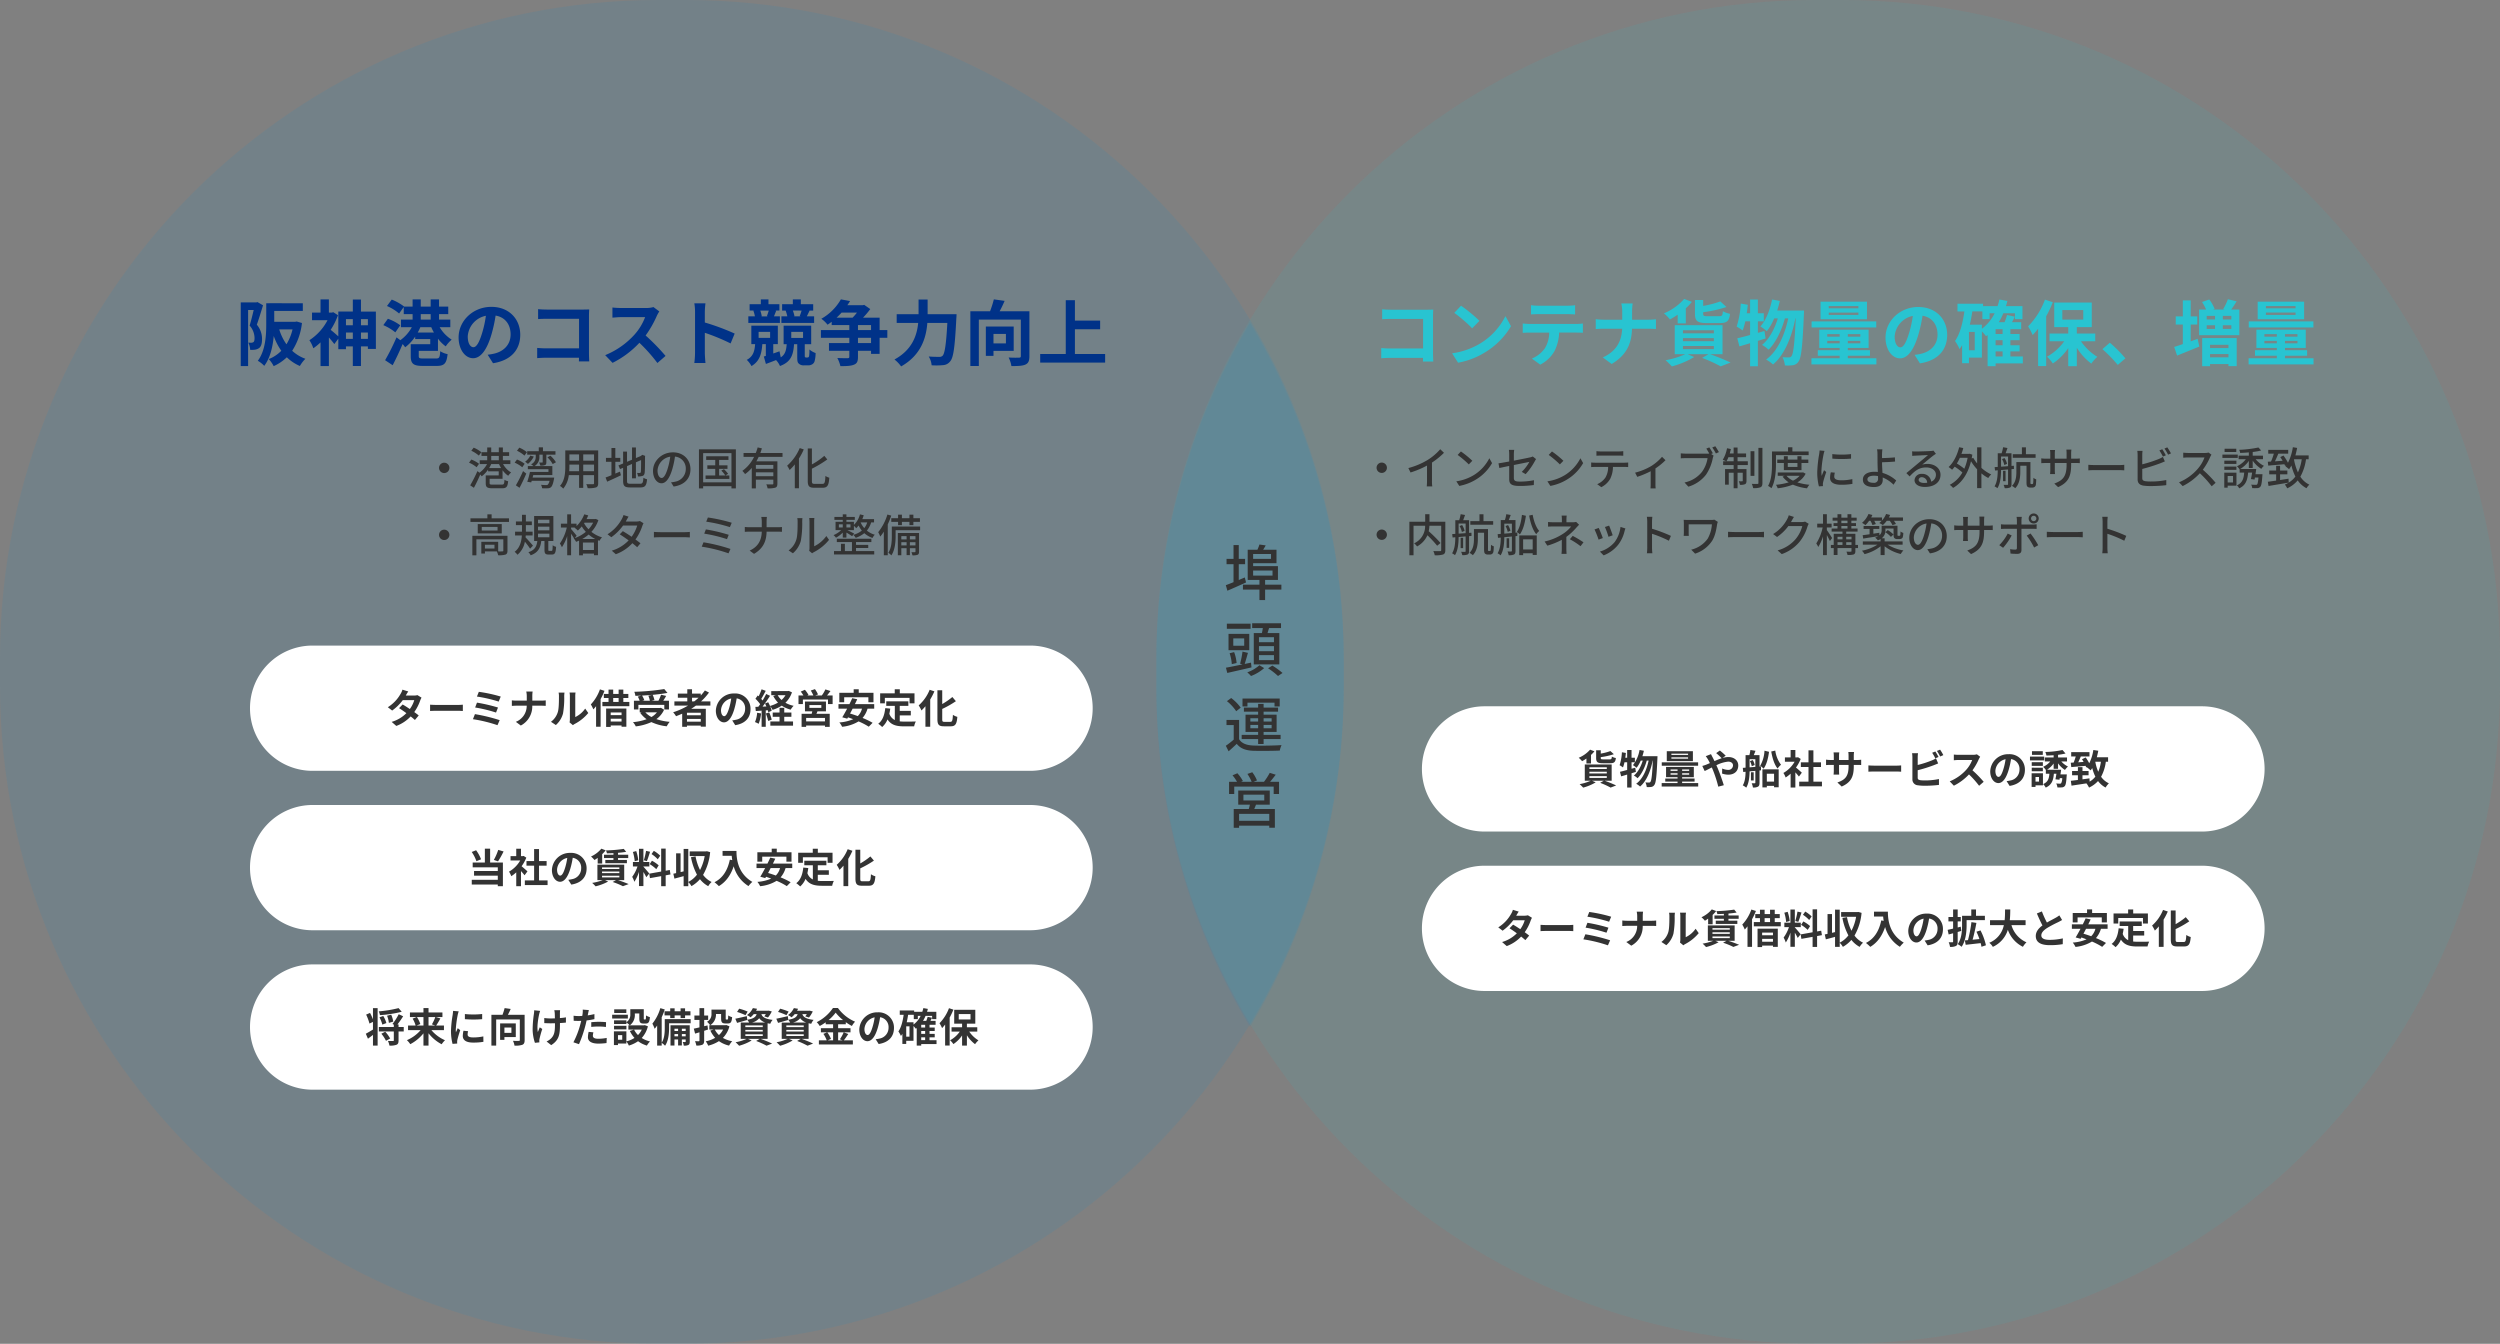 <svg xmlns="http://www.w3.org/2000/svg" width="1119.961" height="602" viewBox="0 0 1119.961 602">
  <rect x="0" y="0" width="1119.961" height="602" fill="#808080" stroke="none"/>
  <g id="main-business" transform="translate(-90 -1535)">
    <path id="パス_54982" data-name="パス 54982" d="M295,0h12C469.924,0,602,132.076,602,295v12c0,162.924-132.076,295-295,295H295C132.076,602,0,469.924,0,307V295C0,132.076,132.076,0,295,0Z" transform="translate(90 1535)" fill="#0693dc" opacity="0.099"/>
    <path id="パス_54978" data-name="パス 54978" d="M295,0h11.961c162.924,0,295,132.076,295,295v11.961c0,162.924-132.076,295-295,295H295c-162.924,0-295-132.076-295-295V295C0,132.076,132.076,0,295,0Z" transform="translate(608 1535)" fill="#28c4d1" opacity="0.1"/>
    <path id="パス_54995" data-name="パス 54995" d="M-185.664-25.888l-.544.16h-6.944V2.784h3.3v-25.12h2.5c-.512,2.176-1.184,4.96-1.824,6.976a8.565,8.565,0,0,1,2.208,5.6c0,.9-.128,1.536-.48,1.792a1.657,1.657,0,0,1-.9.288c-.416,0-.832,0-1.408-.032a8.068,8.068,0,0,1,.832,3.232,13.681,13.681,0,0,0,2.048-.064,4.57,4.57,0,0,0,1.856-.672c.992-.7,1.408-2.048,1.408-4.1a9.852,9.852,0,0,0-2.336-6.432c.9-2.5,1.952-5.984,2.784-8.7Zm15.712,12.256a22.7,22.7,0,0,1-2.72,6.656,23.378,23.378,0,0,1-3.232-6.656Zm1.856-3.552-.64.128h-9.408V-21.92h12.8v-3.424l-12.8-.032h-2.144v.032h-1.44v9.312c0,4.928-.288,11.776-3.776,16.448a12.363,12.363,0,0,1,2.88,2.272c2.72-3.584,3.84-8.736,4.256-13.376a27.449,27.449,0,0,0,3.392,6.624,15.86,15.86,0,0,1-5.632,3.712A13.42,13.42,0,0,1-178.4,2.816a20.941,20.941,0,0,0,5.888-3.968,19.333,19.333,0,0,0,5.856,3.9A15.159,15.159,0,0,1-164.192-.48a17.574,17.574,0,0,1-5.92-3.584,28.673,28.673,0,0,0,4.384-12.448Zm28.8,7.776v-2.848h3.1v2.848Zm-6.72,0v-2.848h3.072v2.848Zm3.072-8.832v2.752h-3.072V-18.24Zm6.752,0v2.752h-3.1V-18.24Zm-3.1-3.392V-27.04h-3.648v5.376h-6.5v11.136c-.864-.768-2.464-2.176-3.424-2.912A31.37,31.37,0,0,0-149.6-20l-2.08-1.344-.672.16h-1.312v-5.888h-3.744v5.888h-3.808v3.424h6.944A23.746,23.746,0,0,1-162.4-8.8a14.615,14.615,0,0,1,1.76,3.616,24.05,24.05,0,0,0,3.232-2.656V2.784h3.744v-12.8a36.293,36.293,0,0,1,2.432,2.944L-149.44-9.5v4.736h3.424V-6.016h3.072V2.752h3.648V-6.016h3.1V-4.9h3.584V-21.632Zm25.44,9.376a23.057,23.057,0,0,0,1.152-2.368h4.9a23.342,23.342,0,0,0,1.184,2.368Zm1.344-8.224h4.448v2.432h-4.448ZM-104.8-4.032V-9.5a16.186,16.186,0,0,0,3.488,3.456,14,14,0,0,1,2.656-3.008,16.319,16.319,0,0,1-5.376-5.568h4.768v-3.424h-5.056V-20.48h4.128v-3.392h-4.128v-3.2h-3.744v3.2h-4.448v-3.2h-3.648v3.2H-120l.032-.032a23.847,23.847,0,0,0-5.536-3.1l-2.144,2.88a21.386,21.386,0,0,1,5.44,3.36l2.08-2.912v3.2h3.968v2.432h-5.216v3.424h4.864A17.457,17.457,0,0,1-121.664-8.8l-1.7-1.28A101.2,101.2,0,0,1-128.48.16l3.392,2.24c1.5-2.88,3.1-6.272,4.448-9.472a13.309,13.309,0,0,1,1.152,1.44,20.059,20.059,0,0,0,4.48-4.768v1.088h6.752v2.3h-8.736v5.344c0,3.392,1.184,4.384,5.408,4.384h6.144c3.456,0,4.48-1.024,4.96-5.28a9.373,9.373,0,0,1-3.3-1.312c-.192,2.88-.416,3.264-1.952,3.264h-5.5c-1.856,0-2.176-.128-2.176-1.12v-2.3Zm-16.9-11.456a20.461,20.461,0,0,0-5.536-2.912l-2.048,2.848A22.335,22.335,0,0,1-123.9-12.32Zm53.76,4.224c0-6.976-4.992-12.48-12.928-12.48-8.288,0-14.688,6.3-14.688,13.7,0,5.408,2.944,9.312,6.5,9.312,3.488,0,6.24-3.968,8.16-10.432a64.715,64.715,0,0,0,1.92-8.672c4.32.736,6.72,4.032,6.72,8.448,0,4.672-3.2,7.616-7.3,8.576a24.612,24.612,0,0,1-2.976.512l2.4,3.808C-72.064.256-67.936-4.512-67.936-11.264Zm-23.52.8a10.073,10.073,0,0,1,8.128-9.28A48.034,48.034,0,0,1-85.024-12c-1.312,4.32-2.56,6.336-3.9,6.336C-90.176-5.664-91.456-7.232-91.456-10.464Zm31.52-12.256v4.448c.9-.064,2.624-.128,3.968-.128H-41.6V-5.152H-56.352c-1.44,0-2.88-.1-4-.192V-.768c1.056-.1,2.88-.192,4.128-.192h14.592c0,.608,0,1.152-.032,1.664h4.64c-.064-.96-.128-2.656-.128-3.776V-19.648c0-.928.064-2.208.1-2.944-.544.032-1.888.064-2.816.064H-56C-57.088-22.528-58.752-22.592-59.936-22.72Zm54.3,1.024-2.624-1.952a11.469,11.469,0,0,1-3.3.416h-11.3a35.751,35.751,0,0,1-3.776-.224v4.544c.672-.032,2.432-.224,3.776-.224H-12a24.794,24.794,0,0,1-4.768,7.84,35.872,35.872,0,0,1-13.12,9.184l3.3,3.456A42.151,42.151,0,0,0-14.56-7.648,72.972,72.972,0,0,1-6.5,1.408L-2.848-1.76a89.959,89.959,0,0,0-8.928-9.152,47.048,47.048,0,0,0,5.024-8.8A15.12,15.12,0,0,1-5.632-21.7Zm16,18.624a35.147,35.147,0,0,1-.32,4.48H15.04c-.128-1.312-.288-3.552-.288-4.48v-9.056A92.428,92.428,0,0,1,26.3-7.36l1.824-4.416a104.513,104.513,0,0,0-13.376-4.96v-4.736a34.791,34.791,0,0,1,.288-3.84H10.048a22.213,22.213,0,0,1,.32,3.84ZM58.112-22.08a22.119,22.119,0,0,1-.864,2.464l.544.128H54.528l.384-.1a14.018,14.018,0,0,0-.736-2.5Zm5.6,2.592H60.448L61.7-22.08h1.6v-2.848H57.76v-2.144H54.176v2.144h-4.8v2.848H51.1l-.128.032a19.247,19.247,0,0,1,.736,2.56H49.056v2.944H63.712ZM43.392-22.08c-.224.8-.576,1.792-.832,2.5l.448.1H39.936l.32-.064a12.424,12.424,0,0,0-.672-2.528Zm4.992,2.592H45.728c.288-.7.608-1.536.992-2.5l-.448-.1H48.16v-2.848h-4.9v-2.144H39.84v2.144H34.816v2.848h2.016l-.352.064a11.9,11.9,0,0,1,.7,2.528H34.24v2.944H48.384Zm5.088,6.944h5.28v2.72h-5.28Zm-14.624,0H44v2.688H38.848ZM60.1-1.056a.706.706,0,0,1-.48-.192.8.8,0,0,1-.1-.416V-7.008H62.4v-8.32H50.048v8.32h1.376c-.192,2.688-.64,4.576-2.656,5.888l-.576-2.72c-.928.352-1.888.672-2.784.992V-7.04h2.048v-8.288H35.584V-7.04h1.7c-.224,3.1-.864,5.536-3.744,7.04a10.5,10.5,0,0,1,2.112,2.784C39.3.64,40.192-2.72,40.512-7.04H42.08v5.28l-.9.256.928,3.328C43.552,1.312,45.12.7,46.656.1a9.131,9.131,0,0,1,1.76,2.656c4.96-1.824,5.984-5.024,6.3-9.76h1.44V-1.28c0,1.888.128,2.432.7,2.976a3.046,3.046,0,0,0,2.24.768H60.96a3.4,3.4,0,0,0,1.856-.448,2.359,2.359,0,0,0,1.12-1.44,14.758,14.758,0,0,0,.448-3.616A9.465,9.465,0,0,1,61.6-4.64a16.481,16.481,0,0,1-.128,2.912.964.964,0,0,1-.256.512.814.814,0,0,1-.512.16ZM89.216-7.52H83.36V-9.888h5.856ZM83.36-15.584h5.856v2.24H83.36Zm-.448-5.6a22.684,22.684,0,0,1-1.952,2.272H73.792c.8-.736,1.536-1.5,2.24-2.272Zm13.6,7.84H93.056v-5.568H85.632a36.159,36.159,0,0,0,3.232-3.84l-2.72-1.888-.64.16H78.592c.448-.608.832-1.216,1.216-1.856l-4.1-.768a23.232,23.232,0,0,1-8.768,8.7,12.887,12.887,0,0,1,2.784,2.656c.64-.416,1.28-.864,1.856-1.312v1.472h7.9v2.24H66.752v3.456H79.488V-7.52h-9.12v3.456h9.12v2.656c0,.48-.192.64-.8.672-.608,0-2.688,0-4.576-.1a14.934,14.934,0,0,1,1.376,3.648c2.72,0,4.672-.064,6.048-.64,1.408-.544,1.824-1.5,1.824-3.52v-2.72h5.856v1.376h3.84v-7.2h3.456Zm18.048-7.1V-27.04H110.5v6.592H100.7v3.9h9.632c-.544,5.6-2.688,12.064-10.624,16.384a15.177,15.177,0,0,1,2.976,3.1C111.68-2.144,113.92-9.92,114.432-16.544h8.96c-.512,9.5-1.152,13.7-2.112,14.688a1.891,1.891,0,0,1-1.5.512c-.832,0-2.72,0-4.736-.16a8.84,8.84,0,0,1,1.312,3.936,32.545,32.545,0,0,0,5.12-.064A4.313,4.313,0,0,0,124.736.576c1.408-1.664,2.048-6.464,2.688-19.2.064-.512.1-1.824.1-1.824Zm35.072,8.832V-7.36h-5.568v-4.256Zm3.488,7.584V-14.944H140.64V-1.792h3.424v-2.24Zm7.04-17.728H146.816c.768-1.408,1.568-3.072,2.24-4.672l-4.832-.672a44.447,44.447,0,0,1-1.7,5.344H133.7V2.752H137.5v-20.8H156.32v16.32c0,.576-.192.736-.8.736-.64.032-2.784.064-4.672-.064a13.158,13.158,0,0,1,1.248,3.84c2.88,0,4.928-.064,6.272-.672s1.792-1.7,1.792-3.776ZM180.544-2.624V-13.7h11.3v-3.872h-11.3V-26.72h-4.1v24.1H164.992v3.84H194.08v-3.84Z" transform="translate(391 1696.211)" fill="#003288"/>
    <path id="パス_54994" data-name="パス 54994" d="M-206.816-22.72v4.448c.9-.064,2.624-.128,3.968-.128h14.368V-5.152h-14.752c-1.44,0-2.88-.1-4-.192V-.768c1.056-.1,2.88-.192,4.128-.192h14.592c0,.608,0,1.152-.032,1.664h4.64c-.064-.96-.128-2.656-.128-3.776V-19.648c0-.928.064-2.208.1-2.944-.544.032-1.888.064-2.816.064H-202.88C-203.968-22.528-205.632-22.592-206.816-22.72Zm35.328-1.6-3.008,3.2a66.536,66.536,0,0,1,8,6.912l3.264-3.328A64.63,64.63,0,0,0-171.488-24.32Zm-4,21.312,2.688,4.224A34.655,34.655,0,0,0-160.928-3.3a34.027,34.027,0,0,0,11.84-11.84l-2.5-4.512A30.131,30.131,0,0,1-163.232-7.2,32.982,32.982,0,0,1-175.488-3.008Zm35.36-21.536v4.128c.992-.064,2.336-.128,3.456-.128h12.832c1.12,0,2.368.064,3.456.128v-4.128a25.07,25.07,0,0,1-3.456.224H-136.7A24.611,24.611,0,0,1-140.128-24.544Zm-3.712,8.192v4.192c.9-.064,2.112-.128,3.072-.128h8.8a13.752,13.752,0,0,1-1.984,7.072A13.293,13.293,0,0,1-139.744-.64L-136,2.08a15.354,15.354,0,0,0,6.432-6.144,20.3,20.3,0,0,0,2.048-8.224h7.712c.9,0,2.112.032,2.912.1v-4.16a24.2,24.2,0,0,1-2.912.192h-20.96C-141.76-16.16-142.88-16.256-143.84-16.352Zm44.576-5.216v3.52h-8.32c-1.28,0-2.592-.128-3.552-.224v4.416c.992-.064,2.272-.16,3.68-.16h8.16C-99.552-8.608-101.7-4-107.968-1.152L-104,1.792c6.912-4.128,8.928-9.376,9.12-15.808h7.2c1.28,0,2.848.1,3.52.128V-18.24c-.672.064-2.016.192-3.488.192h-7.2v-3.488a24.682,24.682,0,0,1,.256-3.776H-99.68A15.988,15.988,0,0,1-99.264-21.568Zm43.776,5.024c3.072,0,4.16-.864,4.512-4.16a9.123,9.123,0,0,1-3.2-1.152c-.128,1.888-.384,2.24-1.664,2.24h-5.152c-1.728,0-2.016-.16-2.016-1.12v-.672a55.452,55.452,0,0,0,10.432-2.336l-2.752-2.5a43.838,43.838,0,0,1-7.68,2.016V-26.88h-3.68v6.144c0,3.232,1.056,4.192,5.312,4.192Zm-18.944.16h3.648v-6.784a22.767,22.767,0,0,0,2.72-2.88L-71.52-27.36A24.514,24.514,0,0,1-80.576-20.9a19.621,19.621,0,0,1,2.688,2.72,37.169,37.169,0,0,0,3.456-2.112Zm2.368,10.112h13.856v1.408H-72.064Zm0-3.52h13.856v1.376H-72.064Zm0-3.52h13.856v1.376H-72.064Zm17.728,10.72V-15.584H-75.744V-2.592h4.7A37.575,37.575,0,0,1-79.84.1,38.6,38.6,0,0,1-77.024,2.88,39.652,39.652,0,0,0-67.04-1.312l-2.912-1.28h9.344l-2.88,1.664a63.1,63.1,0,0,1,8.32,3.776l4.416-1.7C-52.928.1-56.608-1.44-59.872-2.592Zm18.784-10.4-2.944.832v-5.152h2.656v-3.616H-38.5v-6.144h-3.488v6.144h-1.5c.192-1.28.352-2.528.48-3.808l-3.168-.544A40,40,0,0,1-48-14.976a27.841,27.841,0,0,1,2.688,1.76,29.083,29.083,0,0,0,1.184-4.1h2.144V-11.2c-2.176.608-4.128,1.12-5.728,1.472l.928,3.616c1.472-.384,3.072-.9,4.8-1.408V2.816H-38.5V-8.576c1.184-.352,2.3-.736,3.456-1.056Zm5.7-9.152c.448-1.408.864-2.848,1.184-4.32l-3.456-.64c-.96,4.7-2.72,9.28-5.248,12.064A21.713,21.713,0,0,1-34.5-12.9a23.828,23.828,0,0,0,3.3-5.728h1.632c-1.408,4.64-3.9,9.376-7.072,11.872a13.45,13.45,0,0,1,2.912,2.144c3.232-3.072,5.92-8.8,7.328-14.016h1.5c-1.6,7.488-4.8,14.752-9.92,18.432a14.2,14.2,0,0,1,3.1,2.208C-26.56-2.24-23.264-10.56-21.7-18.624h.16c-.512,11.488-1.088,15.84-1.888,16.864a1.336,1.336,0,0,1-1.184.608,25.957,25.957,0,0,1-2.848-.128A10.638,10.638,0,0,1-26.4,2.432a18.3,18.3,0,0,0,3.616-.1,3.506,3.506,0,0,0,2.5-1.664c1.216-1.6,1.792-6.816,2.4-21.088.032-.448.064-1.728.064-1.728Zm36.384-.992H-6.752V-24.16H6.528Zm0,2.944H-6.752v-1.056H6.528Zm3.84-5.952h-20.8v7.9h20.8Zm4.16,8.864h-28.96v2.72h28.96ZM-7.424-7.456v-1.12h5.568v1.12Zm0-4.128h5.568v1.12H-7.424Zm14.816,1.12h-5.6v-1.12h5.6Zm0,3.008h-5.6v-1.12h5.6ZM1.792-.768V-1.92h9.92V-4.384H1.792V-5.408H11.1V-13.6H-11.008v8.192h9.152v1.024h-9.792V-1.92h9.792V-.768H-14.5V1.984H14.592V-.768ZM46.3-11.264c0-6.976-4.992-12.48-12.928-12.48-8.288,0-14.688,6.3-14.688,13.7,0,5.408,2.944,9.312,6.5,9.312,3.488,0,6.24-3.968,8.16-10.432a64.715,64.715,0,0,0,1.92-8.672c4.32.736,6.72,4.032,6.72,8.448,0,4.672-3.2,7.616-7.3,8.576a24.612,24.612,0,0,1-2.976.512l2.4,3.808C42.176.256,46.3-4.512,46.3-11.264Zm-23.52.8a10.073,10.073,0,0,1,8.128-9.28A48.033,48.033,0,0,1,29.216-12c-1.312,4.32-2.56,6.336-3.9,6.336C24.064-5.664,22.784-7.232,22.784-10.464ZM68-3.84h3.136v2.272H68Zm-6.144-12H56.448c.448-1.92.832-3.9,1.12-5.92H62.08V-18.3h3.232v-2.624h2.24a19.3,19.3,0,0,1-5.7,6.944Zm-3.2,11.488H56.064v-8.224h2.592Zm12.48-7.3H68v-2.144h3.136Zm0,5.056H68V-8.864h3.136Zm9.056,5.024H74.624V-3.84h4.128V-6.592H74.624V-8.864h4.128v-2.784H74.624v-2.144h4.832v-3.136h-4.1c.416-.8.832-1.632,1.216-2.5L73.12-20.16A22.967,22.967,0,0,1,72-16.928H69.408a26.094,26.094,0,0,0,2.048-4h5.216V-18.3h3.36v-5.824H72.64c.224-.768.448-1.536.64-2.336L69.7-27.1a29.037,29.037,0,0,1-.832,2.976h-6.5v-1.088H50.912v3.456h3.1c-.736,5.216-1.952,10.048-4.192,13.248A19.407,19.407,0,0,1,51.84-4.9a16.662,16.662,0,0,0,1.152-1.76v8.1h3.072v-2.5h5.792V-12.832a26.5,26.5,0,0,1,1.856,2.176c.224-.16.48-.352.7-.544V2.784H68V1.536H80.192Zm9.92-25.472A33.747,33.747,0,0,1,82.56-15.072a25.437,25.437,0,0,1,2.048,3.9,36.469,36.469,0,0,0,2.432-2.848V2.72h3.616v-22.3a53.505,53.505,0,0,0,2.976-6.3Zm7.776,4.672h9.376v4.288H97.888ZM112.64-8.384V-11.84h-8.256v-2.88h6.688V-25.728h-16.8V-14.72h6.272v2.88H92.16v3.456h6.56a22.988,22.988,0,0,1-7.712,6.912,15.714,15.714,0,0,1,2.624,3.04,25.661,25.661,0,0,0,6.912-6.88v8.1h3.84V-5.472a26.424,26.424,0,0,0,6.5,7.1,16.2,16.2,0,0,1,2.688-3.04,24.082,24.082,0,0,1-7.328-6.976ZM122.72,2.208l3.424-2.944a57.584,57.584,0,0,0-6.976-7.008l-3.328,2.88A62.706,62.706,0,0,1,122.72,2.208ZM155.392-15.9h2.944V-19.52h-2.944v-7.168h-3.52v7.168H148.7V-15.9h3.168v8.768c-1.472.512-2.784.96-3.872,1.28l1.312,3.872c2.912-1.152,6.56-2.656,9.952-4.032L158.5-9.5c-1.024.384-2.08.768-3.1,1.152ZM172.32-6.816v1.472h-8.256V-6.816Zm-8.256,5.632V-2.656h8.256v1.472Zm-3.52,3.968h3.52v-.96h8.256v.928H176V-9.824H160.544ZM173.6-18.144h-3.808v-1.632H173.6Zm0,4.224h-3.808v-1.632H173.6Zm-11.04-1.632H166.3v1.632H162.56Zm3.744-4.224v1.632H162.56v-1.632Zm7.232-2.816c.768-1.056,1.6-2.336,2.432-3.68l-3.9-.96a25.411,25.411,0,0,1-2.112,4.416l.7.224h-5.344l.8-.288a17.382,17.382,0,0,0-2.4-4.224l-3.232,1.12a23.308,23.308,0,0,1,1.824,3.392h-3.136V-11.1h18.016V-22.592Zm28.832-.544h-13.28V-24.16h13.28Zm0,2.944h-13.28v-1.056h13.28Zm3.84-5.952h-20.8v7.9h20.8Zm4.16,8.864h-28.96v2.72h28.96ZM188.416-7.456v-1.12h5.568v1.12Zm0-4.128h5.568v1.12h-5.568Zm14.816,1.12h-5.6v-1.12h5.6Zm0,3.008h-5.6v-1.12h5.6Zm-5.6,6.688V-1.92h9.92V-4.384h-9.92V-5.408h9.312V-13.6H184.832v8.192h9.152v1.024h-9.792V-1.92h9.792V-.768h-12.64V1.984h29.088V-.768Z" transform="translate(916 1696.273)" fill="#28c4d1"/>
    <path id="パス_54993" data-name="パス 54993" d="M10-9.92A2.322,2.322,0,0,0,7.68-7.6,2.322,2.322,0,0,0,10-5.28,2.322,2.322,0,0,0,12.32-7.6,2.322,2.322,0,0,0,10-9.92Zm16.62-4.7a13.012,13.012,0,0,0-3.42-2.04l-1.06,1.38a14.508,14.508,0,0,1,3.38,2.18ZM25.6-9.44a13.719,13.719,0,0,0-3.46-1.9l-1.02,1.4a13.542,13.542,0,0,1,3.4,2.06Zm4.52,1.92a12.847,12.847,0,0,0,.94-1.8h3.48a14.057,14.057,0,0,0,.94,1.8Zm.94-5.44h3.4V-11h-3.4Zm8.58,3.64V-11H36.28v-1.96h2.8v-1.66h-2.8v-2.14H34.46v2.14h-3.4v-2.14h-1.8v2.14H26.7v1.66h2.56V-11H25.9v1.68h3.3a11.449,11.449,0,0,1-3.4,3.88l-.92-.72A60.354,60.354,0,0,1,21.64.22l1.66,1.1c.96-1.76,2-3.94,2.84-5.94a6.915,6.915,0,0,1,.66.8,12.983,12.983,0,0,0,2.86-3.02v.78h4.76v1.84H28.6V-.74c0,1.8.66,2.28,3.06,2.28h4.2c1.98,0,2.54-.6,2.78-3.16A4.681,4.681,0,0,1,37-2.26C36.88-.38,36.74-.1,35.74-.1H31.8c-1.24,0-1.46-.12-1.46-.68V-2.72h5.8V-6.54a10.264,10.264,0,0,0,2.54,2.48,7.05,7.05,0,0,1,1.3-1.48,9.7,9.7,0,0,1-3.62-3.78Zm7.42-5.3a13.012,13.012,0,0,0-3.42-2.04L42.6-15.28a14.351,14.351,0,0,1,3.36,2.18Zm1.5,1.52a7.441,7.441,0,0,1-2.32,2.74,11.008,11.008,0,0,1,1.26.98,10.036,10.036,0,0,0,2.64-3.3ZM46.04-9.44a13.927,13.927,0,0,0-3.44-1.9l-1.04,1.4a13.542,13.542,0,0,1,3.4,2.06ZM43.74,1.32c1.02-1.88,2.14-4.26,3.02-6.36L45.32-6.16A60.568,60.568,0,0,1,42.1.22ZM49.6-3.26l.3-1.12h8.54V-8.4H50.46a4.575,4.575,0,0,0,2.18-4.06v-1.06h1.48v3.3c0,.18-.06.22-.24.22-.2.02-.72.02-1.36,0a6.752,6.752,0,0,1,.52,1.38,5.708,5.708,0,0,0,2.14-.24c.48-.22.58-.6.58-1.32v-3.34h4.08v-1.56h-5.6V-16.8H52.36v1.72H47.18v1.56H51v1A3.536,3.536,0,0,1,48.9-9.2a9.537,9.537,0,0,1,1.1.8H47.46V-7H56.7v1.22H48.4a36.281,36.281,0,0,1-1.2,4.42l1.78.26.22-.72h7.98a3.382,3.382,0,0,1-.8,1.76,1.074,1.074,0,0,1-.72.16c-.38,0-1.36-.02-2.3-.12a3.643,3.643,0,0,1,.48,1.54,18.13,18.13,0,0,0,2.54.02,2.239,2.239,0,0,0,1.42-.46c.54-.48.96-1.5,1.36-3.6.06-.24.12-.74.12-.74Zm6.64-9.08A13.787,13.787,0,0,1,58.6-9.3l1.46-.82a13.461,13.461,0,0,0-2.48-2.94ZM72.28-6.12V-9.08h4.84v2.96ZM66-6.12c.06-.74.08-1.48.08-2.16v-.8h4.34v2.96Zm4.42-7.52v2.82H66.08v-2.82Zm6.7,2.82H72.28v-2.82h4.84Zm1.86-4.6H64.24V-8.3c0,2.82-.2,6.36-2.38,8.78A6.156,6.156,0,0,1,63.32,1.7a11.472,11.472,0,0,0,2.5-6.06h4.6V1.36h1.86V-4.36h4.84V-.78c0,.38-.14.5-.5.5-.38,0-1.7.02-2.98-.04a7.685,7.685,0,0,1,.62,1.8A10.948,10.948,0,0,0,78,1.16c.72-.28.98-.84.98-1.92Zm7.68,5.1h2.22v-1.76H86.66v-4.44H84.92v4.44H82.46v1.76h2.46v6c-1,.42-1.92.78-2.64,1.02L83-1.42c1.78-.8,4.06-1.84,6.16-2.86l-.42-1.64c-.68.28-1.4.58-2.08.88ZM93.4-.5c-1.28,0-1.5-.22-1.5-1.34V-8.4l2.24-.96v6.44h1.74V-10.1l2.32-1c0,3.04-.04,4.9-.12,5.3s-.26.48-.52.48c-.2,0-.74,0-1.16-.02a5.744,5.744,0,0,1,.42,1.58,6.163,6.163,0,0,0,1.92-.22c.62-.16.96-.6,1.06-1.44.12-.78.16-3.5.16-7.22l.08-.32-1.3-.5-.32.26-.36.28L95.88-12v-4.76H94.14v5.5l-2.24.94v-4.56H90.14v5.3l-2.08.88.7,1.64,1.38-.58v5.78c0,2.4.7,3.02,3.16,3.02h4.58c2.18,0,2.74-.9,3-3.66a5.373,5.373,0,0,1-1.64-.68C99.08-1,98.88-.5,97.78-.5Zm26.92-6.52c0-4.18-3.04-7.54-7.84-7.54-5.02,0-8.94,3.84-8.94,8.32,0,3.34,1.82,5.54,3.8,5.54s3.64-2.26,4.84-6.34a39.824,39.824,0,0,0,1.2-5.62,5.318,5.318,0,0,1,4.84,5.58,5.752,5.752,0,0,1-4.84,5.68,12.361,12.361,0,0,1-1.78.28L112.78.76C117.64.06,120.32-2.82,120.32-7.02Zm-14.76.58a6.686,6.686,0,0,1,5.7-6.18,31.841,31.841,0,0,1-1.1,5.16c-.92,3.08-1.86,4.38-2.76,4.38C106.54-3.08,105.56-4.14,105.56-6.44Zm30.4,2.24,1.22-.74a14.108,14.108,0,0,0-1.86-2.08l-1.18.64a12.745,12.745,0,0,1,1.78,2.18h-2.76V-7.16h3.74V-8.74h-3.74v-2.42h4.18V-12.8h-9.98v1.64h4.06v2.42h-3.54v1.58h3.54V-4.2h-4.34v1.54h10.66V-4.2ZM126-1.12V-14.2h12.68V-1.12Zm-1.88-14.8V1.58H126V.6h12.68v.98h1.98v-17.5Zm33.32,8.74h-7.82V-8.92h7.82Zm-7.82,3.3V-5.62h7.82v1.74Zm11.94-8.66v-1.74h-9.94c.26-.68.48-1.38.7-2.06l-1.9-.44a21.607,21.607,0,0,1-.84,2.5H144.1v1.74h4.72a16.581,16.581,0,0,1-5.26,6.28,10.338,10.338,0,0,1,1.22,1.44,15.72,15.72,0,0,0,3-2.76V1.58h1.84v-3.9h7.82V-.6c0,.3-.1.4-.44.4-.34.02-1.54.02-2.72-.04a6.987,6.987,0,0,1,.58,1.8,10.316,10.316,0,0,0,3.48-.3c.72-.28.92-.84.92-1.84v-9.96h-9.42c.36-.64.72-1.32,1.04-2Zm7.7-3.94a21.729,21.729,0,0,1-5.64,7.9,12.765,12.765,0,0,1,1.12,1.94,21.932,21.932,0,0,0,2.32-2.52V1.54h1.86V-11.78a28.724,28.724,0,0,0,2.16-4.1Zm6.7,16.04c-1.04,0-1.24-.2-1.24-1.34V-7.24a48.446,48.446,0,0,0,6.9-4.14L180.28-13a31.712,31.712,0,0,1-5.56,3.86V-16.3h-1.86V-1.8c0,2.42.66,3.1,2.92,3.1h3.78c2.18,0,2.72-1.18,2.96-4.5a5.476,5.476,0,0,1-1.74-.8c-.16,2.86-.3,3.56-1.34,3.56ZM10,20.08a2.32,2.32,0,1,0,2.32,2.32A2.322,2.322,0,0,0,10,20.08Zm22.52,8.44H28.24v-1.7h4.28Zm5.82-5.68H22.6v8.74h1.82V24.4H36.48v5.06c0,.26-.1.34-.42.34a16.5,16.5,0,0,1-1.88.02V25.5H26.62v5.28h1.62v-.96h5.34a6.711,6.711,0,0,1,.58,1.72,9.969,9.969,0,0,0,3.3-.3c.68-.3.88-.82.88-1.76ZM33.9,20.48H26.82V18.86H33.9Zm-8.88-2.9v4.18H35.78V17.58ZM31.24,15V13.2h-1.9V15H21.76v1.62H39.02V15ZM49.76,27.24c-.48-.6-2.5-2.9-3.32-3.7.02-.28.06-.58.08-.86H49.6v-1.7H46.58V18.06h2.68V16.4H46.58V13.42H44.84V16.4H42.12v1.66h2.72v2.92h-3.1v1.7h3.04c-.18,2.64-.84,5.54-3.24,7.32a6.615,6.615,0,0,1,1.28,1.32,9.875,9.875,0,0,0,3.32-5.86,35.855,35.855,0,0,1,2.34,3.14Zm2.26-5.38h5.1v1.62h-5.1Zm0-3.14h5.1v1.64h-5.1Zm0-3.08h5.1v1.58h-5.1Zm5.06,13.94c-.38,0-.44-.06-.44-.56V25.16H58.9V13.96H50.28v11.2h1.44c-.3,2.32-1.04,4.04-4.02,5.02a4.918,4.918,0,0,1,1.04,1.38c3.42-1.24,4.38-3.44,4.74-6.4h1.44v3.88c0,1.64.32,2.18,1.86,2.18h1.48c1.28,0,1.72-.7,1.86-3.46a4.219,4.219,0,0,1-1.52-.7c-.06,2.24-.14,2.52-.5,2.52Zm14.76-5.32a16.676,16.676,0,0,0,2.86-2,15.051,15.051,0,0,0,2.96,2Zm.3,4.92V25.84h4.94v3.34Zm-2.82-6.42c-.38-.46-1.94-2.38-2.48-2.96v-.68h1.72l-.14.12a9.745,9.745,0,0,1,1.44,1.24,17.564,17.564,0,0,0,1.76-1.86,15.319,15.319,0,0,0,1.82,2.42,15.73,15.73,0,0,1-4.92,2.82Zm7.4-5.82a12.664,12.664,0,0,1-2.06,2.96,11.969,11.969,0,0,1-2-2.68l.18-.28Zm1.18-1.68-.34.08h-3.8a17.682,17.682,0,0,0,.76-1.66l-1.78-.48a14.7,14.7,0,0,1-3.46,5.28V17.4H66.84V13.22H65.1V17.4H62.28v1.72h2.64a21.122,21.122,0,0,1-3.1,7.18,7.788,7.788,0,0,1,.9,1.66,19.434,19.434,0,0,0,2.38-5.04v8.64h1.74V21.9c.48.72,1,1.52,1.3,2.08l-.12.04a6.832,6.832,0,0,1,1.06,1.5c.46-.16.9-.34,1.34-.54v6.6h1.72V30.8h4.94v.72h1.8v-6.7c.22.1.44.18.66.26a8.106,8.106,0,0,1,1.16-1.56,13.759,13.759,0,0,1-4.76-2.46,14.426,14.426,0,0,0,3.12-5.26Zm14.7-1.02-2.28-.72a9.369,9.369,0,0,1-.76,1.8,18.341,18.341,0,0,1-6.4,6.82l1.7,1.32a22.65,22.65,0,0,0,5.28-5.24h6.32a16.393,16.393,0,0,1-2.5,5.04c-1.34-.92-2.74-1.82-3.94-2.52l-1.38,1.42c1.16.74,2.6,1.72,3.98,2.72a17,17,0,0,1-7.56,4.6l1.82,1.6a19.051,19.051,0,0,0,7.42-4.94c.82.66,1.58,1.28,2.14,1.8l1.48-1.76c-.62-.5-1.4-1.1-2.24-1.7a22.9,22.9,0,0,0,3.06-6.04,10.063,10.063,0,0,1,.54-1.24l-1.62-1a4.656,4.656,0,0,1-1.5.22H91.34c.08-.14.14-.26.22-.4C91.78,15.62,92.2,14.84,92.6,14.24Zm11.34,6.84v2.48c.68-.06,1.88-.1,2.98-.1H117.8c.88,0,1.8.08,2.24.1V21.08c-.5.04-1.28.12-2.24.12H106.92C105.84,21.2,104.6,21.12,103.94,21.08Zm24.18-6.46-.74,1.88a65.71,65.71,0,0,1,10.6,2.44l.82-1.96A72.758,72.758,0,0,0,128.12,14.62Zm-.9,5.34-.74,1.9a65.134,65.134,0,0,1,10.2,2.46l.78-1.94A75,75,0,0,0,127.22,19.96Zm-1.06,5.78-.8,1.96a65.822,65.822,0,0,1,12,2.98l.88-1.96A76.218,76.218,0,0,0,126.16,25.74Zm26.1-9.22v2.46h-5.58a17.671,17.671,0,0,1-2.02-.12v2.2a19.568,19.568,0,0,1,2.06-.08h5.54c-.1,3.78-1.58,6.7-5.42,8.48l1.96,1.46c4.16-2.46,5.54-5.72,5.62-9.94h4.94c.7,0,1.58.02,1.94.06V18.88a14.688,14.688,0,0,1-1.92.1h-4.96V16.52a18.378,18.378,0,0,1,.14-2.16h-2.52A10.391,10.391,0,0,1,152.26,16.52ZM173.5,29.56l1.32,1.1a6.218,6.218,0,0,1,.76-.5,21.044,21.044,0,0,0,6.82-5.52l-1.22-1.72a14.07,14.07,0,0,1-5.44,4.6V16.46a12.044,12.044,0,0,1,.1-1.6h-2.32a14.657,14.657,0,0,1,.12,1.6V28.3A5.768,5.768,0,0,1,173.5,29.56Zm-9.22-.18,1.92,1.28a11.236,11.236,0,0,0,3.56-5.6,43.815,43.815,0,0,0,.62-8.54,14.968,14.968,0,0,1,.1-1.6h-2.32a6.233,6.233,0,0,1,.16,1.62c0,2.3,0,6.2-.58,7.98A9.257,9.257,0,0,1,164.28,29.38Zm30.2-1.08h5.48V26.9h-5.48V25.62h6.88V24.14H185.88v1.48h6.78v4.04H189.5V26.42h-1.76v3.24h-3.12V31.2h18.02V29.66h-8.16Zm2.08-11.48h2.94a7.578,7.578,0,0,1-1.32,2.56,9.231,9.231,0,0,1-1.62-2.54ZM192,19.1h-1.82V17.7H192Zm-5.2-1.4h1.74v1.4H186.8Zm15.76-.88V15.36H197.3a16.349,16.349,0,0,0,.64-1.74l-1.7-.4a9.964,9.964,0,0,1-2.7,4.72V16.56h-3.36v-.88h3.76v-1.3h-3.76V13.22h-1.64v1.16H184.8v1.3h3.74v.88h-3.22v3.72h2.54a11.583,11.583,0,0,1-3.44,2.24,6.528,6.528,0,0,1,1.08,1.16,12.988,12.988,0,0,0,3.04-2.28v2.24h1.64V21.38a28.69,28.69,0,0,1,2.54,1.64l.92-1.2c-.5-.28-2.16-1.12-3.06-1.54h2.96V18.32a12.077,12.077,0,0,1,1.02,1.1,10.449,10.449,0,0,0,1.08-1.2,11.718,11.718,0,0,0,1.46,2.26,10.557,10.557,0,0,1-3.82,1.92,6.5,6.5,0,0,1,1.06,1.34,12.308,12.308,0,0,0,3.86-2.1,10.822,10.822,0,0,0,3.66,2.16,5.394,5.394,0,0,1,1.04-1.46,9.839,9.839,0,0,1-3.56-1.84,10.212,10.212,0,0,0,1.92-3.68Zm10.76,1.24h1.72V16.58h3.38v1.48h1.76V16.58h2.94V14.94h-2.94V13.36h-1.76v1.58h-3.38V13.36h-1.72v1.58h-3.04v1.64h3.04Zm-4.78-4.76a23.242,23.242,0,0,1-4.12,7.9,14.4,14.4,0,0,1,.92,1.96,17.852,17.852,0,0,0,1.6-2.2v10.6h1.76V17.72a36.639,36.639,0,0,0,1.56-3.94Zm10.08,13.84V25.68h2.5v1.46Zm-3.84,0V25.68h2.36v1.46Zm2.36-4.18v1.48h-2.36V22.96Zm3.98,0v1.48h-2.5V22.96Zm1.6-1.4h-9.5v10h1.56V28.38h2.36v3.1h1.48v-3.1h2.5v1.5c0,.2-.06.26-.28.28-.2.02-.82.02-1.54,0a5.089,5.089,0,0,1,.44,1.42,6.093,6.093,0,0,0,2.36-.26c.5-.26.62-.68.62-1.42Zm.48-2.88H210.52v4.3c0,2.24-.14,5.3-1.56,7.46a7.582,7.582,0,0,1,1.36,1.16c1.62-2.4,1.9-6.08,1.9-8.6V20.32H223.2Z" transform="translate(279 1752.205)" fill="#333"/>
    <path id="パス_54989" data-name="パス 54989" d="M10,13.08a2.32,2.32,0,1,0,2.32,2.32A2.322,2.322,0,0,0,10,13.08Zm11.92,2.46.98,1.98a40.919,40.919,0,0,0,7.38-3.1v6.96a23.176,23.176,0,0,1-.12,2.36h2.48a15.04,15.04,0,0,1-.14-2.36v-8.3A33.738,33.738,0,0,0,37.88,8.7L36.2,7.1a24.688,24.688,0,0,1-5.56,4.76A33.026,33.026,0,0,1,21.92,15.54ZM45.46,8.1,44,9.66a43.38,43.38,0,0,1,5,4.24l1.58-1.62A41.968,41.968,0,0,0,45.46,8.1ZM43.4,21.48l1.34,2.06a22.051,22.051,0,0,0,7.66-2.98,20.449,20.449,0,0,0,7.02-7.24L58.2,11.14a19.042,19.042,0,0,1-6.94,7.54A20.781,20.781,0,0,1,43.4,21.48Zm23.7-1.1c0,2.14.68,3.18,4.78,3.18a46.431,46.431,0,0,0,6.24-.42l.08-2.16a31.694,31.694,0,0,1-6.28.62c-2.3,0-2.74-.44-2.74-1.76V14.18c3.24-.66,6.48-1.3,6.94-1.4a18.722,18.722,0,0,1-3.4,4.46l1.74,1.02a28.732,28.732,0,0,0,4.12-5.82c.16-.3.4-.68.56-.92l-1.5-1.18a4.534,4.534,0,0,1-1.22.42c-.86.2-4.06.84-7.24,1.46V9.44a13.8,13.8,0,0,1,.16-2.04H66.96a13.614,13.614,0,0,1,.14,2.04V12.6c-2.06.38-3.88.7-4.8.82l.38,2.1c.82-.18,2.5-.54,4.42-.92ZM86.26,8.1,84.8,9.66a43.379,43.379,0,0,1,5,4.24l1.58-1.62A41.969,41.969,0,0,0,86.26,8.1ZM84.2,21.48l1.34,2.06a22.051,22.051,0,0,0,7.66-2.98,20.449,20.449,0,0,0,7.02-7.24L99,11.14a19.042,19.042,0,0,1-6.94,7.54A20.781,20.781,0,0,1,84.2,21.48ZM106.18,7.96v2.06c.56-.04,1.3-.06,1.96-.06h8.06c.62,0,1.36.02,2,.06V7.96a17.1,17.1,0,0,1-2,.14h-8.08A15.267,15.267,0,0,1,106.18,7.96Zm-2.36,5.08V15.1c.54-.04,1.22-.06,1.82-.06h5.78a9.32,9.32,0,0,1-1.2,4.74,8.58,8.58,0,0,1-3.7,2.98l1.84,1.34a9.614,9.614,0,0,0,3.98-3.72,12.441,12.441,0,0,0,1.24-5.34h5.14c.52,0,1.22.02,1.68.06V13.04c-.5.06-1.26.1-1.68.1H105.64A17.525,17.525,0,0,1,103.82,13.04ZM123.5,17.6l.96,1.88a40.853,40.853,0,0,0,6.02-2.52v5.76c0,.64-.04,1.58-.08,1.92h2.32a12.749,12.749,0,0,1-.1-1.92V15.7a27.958,27.958,0,0,0,4.5-3.68l-1.56-1.52a21.494,21.494,0,0,1-4.86,4.16A27.606,27.606,0,0,1,123.5,17.6ZM156.74,6.28l-1.34.54c.42.64.94,1.48,1.32,2.22a7.241,7.241,0,0,1-.9.04h-9.68c-.66,0-1.6-.08-2.18-.14v2.24c.52-.04,1.32-.08,2.16-.08h9.84a14,14,0,0,1-2.5,6.14A13.354,13.354,0,0,1,145.64,22l1.72,1.88a15.555,15.555,0,0,0,7.94-5.42,20.023,20.023,0,0,0,3-7.34,6.077,6.077,0,0,1,.36-1.16l-1.1-.72.76-.32A29.688,29.688,0,0,0,156.74,6.28Zm2.68-.52-1.36.56A19.869,19.869,0,0,1,159.68,9l1.36-.6C160.64,7.66,159.9,6.46,159.42,5.76Zm5,6.74a10.29,10.29,0,0,0,.88-1.82h2.34V12.5Zm4.98-1.82h3.82V9H169.4V6.34h-1.76V9H165.9c.18-.64.36-1.32.52-1.98l-1.74-.36a15.375,15.375,0,0,1-1.92,5.2,12.119,12.119,0,0,1,1.56.64h-1.38v1.7h4.7v1.78H163.8v7h1.66V17.64h2.18v6.94h1.76V17.64h2.32V21.2c0,.2-.06.26-.26.26-.2.02-.8.02-1.52,0a4.689,4.689,0,0,1,.5,1.58,5,5,0,0,0,2.32-.28c.52-.28.64-.76.64-1.52V15.98h-4V14.2H174V12.5h-4.6Zm7.54-2.7h-1.72V19.04h1.72Zm1.8-1.48V22.22c0,.32-.1.42-.42.42-.34.02-1.42.02-2.54-.02a8.311,8.311,0,0,1,.6,1.9,8.471,8.471,0,0,0,3.26-.36c.66-.32.9-.84.9-1.96V6.5Zm7.86,3.26h14.64V8.1h-7.28V6.22h-1.94V8.1h-7.2v5.64c0,2.9-.14,6.96-1.76,9.8a8.418,8.418,0,0,1,1.52,1.02c1.74-3.04,2.02-7.68,2.02-10.82Zm9.62,3.52v1.76H191.9V13.28Zm1.82,3.2v-3.2h3.06V11.76h-3.06V10.24h-1.82v1.52H191.9V10.24h-1.76v1.52h-2.96v1.52h2.96v3.2Zm-.84,2.54a9.218,9.218,0,0,1-2.96,2.16,8.6,8.6,0,0,1-2.9-2.16Zm1.56-1.56-.34.06H187.4v1.5h3.06l-.9.34a10.647,10.647,0,0,0,2.76,2.58,27.885,27.885,0,0,1-5.72,1.1,5.7,5.7,0,0,1,.78,1.56,26.255,26.255,0,0,0,6.8-1.64,22.634,22.634,0,0,0,6.34,1.66,6.623,6.623,0,0,1,1.08-1.6,26.3,26.3,0,0,1-5.42-1.06,9.646,9.646,0,0,0,3.72-3.88Zm13.08-8.18.02,2.04a50.973,50.973,0,0,0,8.38,0V9.28A36.856,36.856,0,0,1,211.84,9.28Zm1.14,8.32-1.8-.16a10.13,10.13,0,0,0-.34,2.46c0,1.94,1.56,3.12,4.96,3.12a27.44,27.44,0,0,0,5.06-.4l-.04-2.14a21.477,21.477,0,0,1-4.98.54c-2.42,0-3.12-.74-3.12-1.64A6.948,6.948,0,0,1,212.98,17.6Zm-4.62-9.76-2.22-.2a14.535,14.535,0,0,1-.18,1.66,57.715,57.715,0,0,0-.86,7.98,25.415,25.415,0,0,0,.74,6.46l1.82-.12c-.02-.24-.04-.54-.04-.74a3.91,3.91,0,0,1,.1-.92c.2-1,.9-3.14,1.42-4.66l-1-.8c-.32.74-.72,1.72-1.06,2.54a19.734,19.734,0,0,1-.12-2.14,47.964,47.964,0,0,1,.98-7.54A14.344,14.344,0,0,1,208.36,7.84ZM227.58,20.6c0-1.02,1.06-1.64,2.92-1.64a9.208,9.208,0,0,1,1.82.18c.02.4.02.74.02,1a1.74,1.74,0,0,1-2,2C228.64,22.14,227.58,21.64,227.58,20.6Zm6.7-13.46h-2.4a11.313,11.313,0,0,1,.2,2.16c0,.86.02,2.3.02,3.48,0,1.14.08,2.92.14,4.5-.48-.04-.98-.08-1.48-.08-3.54,0-5.22,1.54-5.22,3.48,0,2.46,2.18,3.36,4.98,3.36,2.96,0,3.92-1.52,3.92-3.22,0-.3,0-.66-.02-1.06A14.659,14.659,0,0,1,239.28,23l1.2-1.88a15.571,15.571,0,0,0-6.16-3.42c-.08-1.64-.2-3.48-.2-4.76,1.62-.04,4.1-.14,5.84-.32l-.08-1.88c-1.72.2-4.16.3-5.76.32,0-.64-.02-1.26,0-1.76A21.318,21.318,0,0,1,234.28,7.14Zm16.24,13.64a1.329,1.329,0,0,1,1.46-1.14,2.457,2.457,0,0,1,2.36,2.48,10.658,10.658,0,0,1-1.42.08C251.5,22.2,250.52,21.66,250.52,20.78ZM247.6,8.04l.06,2.06c.46-.06.98-.1,1.48-.12,1.04-.06,4.5-.22,5.56-.26-1,.88-3.32,2.8-4.44,3.72-1.18.98-3.68,3.08-5.24,4.36l1.46,1.48c2.36-2.52,4.24-4.02,7.44-4.02,2.5,0,4.34,1.36,4.34,3.24a3.249,3.249,0,0,1-2.12,3.14,3.947,3.947,0,0,0-4.16-3.5,3.041,3.041,0,0,0-3.3,2.82c0,1.82,1.84,3.04,4.6,3.04,4.5,0,7.04-2.28,7.04-5.46,0-2.8-2.48-4.86-5.82-4.86a8.286,8.286,0,0,0-2.4.34c1.42-1.16,3.88-3.24,4.9-4,.42-.32.84-.6,1.26-.86l-1.1-1.44a5.963,5.963,0,0,1-1.28.18c-1.08.1-5.64.22-6.68.22A14.526,14.526,0,0,1,247.6,8.04Zm24.86,2.9a22.033,22.033,0,0,1-1.48,4.9,27.959,27.959,0,0,0-3.34-2.34,20.506,20.506,0,0,0,1.34-2.56Zm6.18-4.7h-1.92v7.22a15.963,15.963,0,0,1-1.72-2.5l-.72.28c.1-.54.2-1.12.3-1.7l-1.24-.42-.34.06h-3.3a26.271,26.271,0,0,0,.82-2.6l-1.84-.38c-.9,3.58-2.54,6.88-4.74,8.88a14.051,14.051,0,0,1,1.56,1.22,16.363,16.363,0,0,0,1.18-1.38,25.272,25.272,0,0,1,3.44,2.6,13.977,13.977,0,0,1-5.68,5.54,6.556,6.556,0,0,1,1.5,1.38c3.66-2.08,6.56-5.96,8.04-11.94a22.516,22.516,0,0,0,2.74,3.6v8.42h1.92v-6.6A16.68,16.68,0,0,0,281.72,20a6.874,6.874,0,0,1,1.32-1.6,17.446,17.446,0,0,1-4.4-2.94Zm24.28,3.08h-4.34V6.24h-1.8V9.32h-4.1v1.62h10.24Zm-15.04,2.2a9.4,9.4,0,0,1,1.02,2.66l1.22-.52a8.251,8.251,0,0,0-1.12-2.6Zm-.44,3.4V10.38h3.14V14.7Zm5.78,1.02-.04-1.44-1.06.08V8.9h-2.64c.26-.7.56-1.54.84-2.34l-1.96-.36a21.159,21.159,0,0,1-.66,2.7h-1.74v6.12l-1.4.1.18,1.52,1.22-.1c-.02,2.34-.2,5.16-1.44,7.2a5.2,5.2,0,0,1,1.28.82c1.4-2.16,1.62-5.56,1.64-8.12l3.14-.28v6.58c0,.26-.08.34-.3.34s-.94,0-1.72-.02a5.177,5.177,0,0,1,.5,1.48,5.663,5.663,0,0,0,2.4-.28c.5-.26.66-.72.66-1.48V16.04Zm-3.76.84h-1.12v4.64h1.12Zm11.5,5.92a.434.434,0,0,1-.28-.1,2.027,2.027,0,0,1-.08-.82V12.86h-6.3v4.42c0,1.98-.18,4.46-1.98,6.24a8.892,8.892,0,0,1,1.48,1.04c1.92-1.92,2.26-4.96,2.26-7.24V14.5h2.78v7.24c0,1.42.12,1.8.42,2.12a1.73,1.73,0,0,0,1.2.42h.96a1.7,1.7,0,0,0,1.02-.28,1.547,1.547,0,0,0,.58-.9,21.775,21.775,0,0,0,.18-2.5,3.71,3.71,0,0,1-1.26-.7c-.02,1-.04,1.76-.08,2.14-.04.32-.08.48-.16.56a.53.53,0,0,1-.34.1Zm17.88-8.74v-.68h1.9c.96,0,1.66.02,1.98.06V11.22a13.29,13.29,0,0,1-2,.12h-1.88V9.02a13.039,13.039,0,0,1,.12-1.74H316.7a13.807,13.807,0,0,1,.1,1.74v2.32h-5.28V9.04a10.778,10.778,0,0,1,.12-1.6h-2.26a10.973,10.973,0,0,1,.12,1.6v2.3h-1.96a12.433,12.433,0,0,1-2.08-.16v2.18c.32-.04,1.14-.08,2.08-.08h1.96v3c0,.84-.08,1.66-.1,1.94h2.22a17.78,17.78,0,0,1-.1-1.94v-3h5.28v.8c0,5.3-1.76,7.02-5.5,8.4l1.7,1.6C317.68,21.98,318.84,19.12,318.84,13.96Zm7.7.12v2.48c.68-.06,1.88-.1,2.98-.1H340.4c.88,0,1.8.08,2.24.1V14.08c-.5.04-1.28.12-2.24.12H329.52C328.44,14.2,327.2,14.12,326.54,14.08ZM359.66,7.1l-1.3.54a24.052,24.052,0,0,1,1.6,2.76l1.3-.56A28.805,28.805,0,0,0,359.66,7.1Zm2.26-.84-1.28.54a18.634,18.634,0,0,1,1.62,2.74l1.3-.56A24.557,24.557,0,0,0,361.92,6.26Zm-11.1,1.58h-2.34a11.94,11.94,0,0,1,.14,1.84V20.62c0,1.68.92,2.48,2.54,2.78a21.793,21.793,0,0,0,3.28.2,58.571,58.571,0,0,0,7.02-.4V20.9a33.4,33.4,0,0,1-6.9.66,17.247,17.247,0,0,1-2.5-.14c-.94-.2-1.36-.44-1.36-1.4V15.94a77.311,77.311,0,0,0,8.02-2.52c.64-.24,1.44-.6,2.1-.86l-.88-2.02a11.046,11.046,0,0,1-1.94.98,54.92,54.92,0,0,1-7.3,2.34V9.68A18.149,18.149,0,0,1,350.82,7.84Zm30.88,1.7-1.3-.96a6.066,6.066,0,0,1-1.74.2h-7.42a21.4,21.4,0,0,1-2.18-.14V10.9c.32-.02,1.4-.12,2.18-.12h7.34a16.454,16.454,0,0,1-3.18,5.28,22.473,22.473,0,0,1-8.22,5.86l1.62,1.7a26.255,26.255,0,0,0,7.7-5.76,44.886,44.886,0,0,1,5.3,5.84l1.76-1.56a53.159,53.159,0,0,0-5.72-5.86,27.375,27.375,0,0,0,3.28-5.7A6.9,6.9,0,0,1,381.7,9.54Zm11.12-2.66h-5.24V8.34h5.24Zm.66,2.64H386.6V11h6.88Zm-.6,2.72h-5.42v1.44h5.42Zm-5.42,4.12h5.42V14.9h-5.42Zm3.9,2.74v2.88h-2.4V19.1Zm1.54-1.5h-5.46v6.72h1.52v-.88h3.94Zm7.28-2.1V12.22a12.929,12.929,0,0,0,3.86,3.68,7.465,7.465,0,0,1,1.16-1.36,11.249,11.249,0,0,1-3.68-2.96h3.26V10h-4.6V8.34a25.72,25.72,0,0,0,3.78-.68l-1.22-1.34a50.312,50.312,0,0,1-8.62,1.04,5.17,5.17,0,0,1,.44,1.4c1.24-.04,2.56-.12,3.88-.24V10h-4.58v1.58h3.24a10.515,10.515,0,0,1-3.98,3.16,7.687,7.687,0,0,1,1.18,1.36l.02-.02v1.48h2.04c-.2,2.72-.8,4.62-3.26,5.72a5.143,5.143,0,0,1,1.04,1.34c2.94-1.36,3.7-3.72,3.98-7.06h1.8c-.16,1.06-.36,2.12-.54,2.92l1.62.2c.06-.28.1-.58.16-.9h1.6c-.18,1.98-.36,2.82-.6,3.08a.734.734,0,0,1-.66.18c-.32,0-1.16,0-2.02-.08a3.641,3.641,0,0,1,.48,1.56,21.947,21.947,0,0,0,2.32,0,1.69,1.69,0,0,0,1.26-.56c.52-.52.74-1.84.96-4.98l.06-.68h-3.14c.12-.78.24-1.6.34-2.34h-7.2a12.186,12.186,0,0,0,3.88-3.64V15.5Zm18.56-3.9h3.4a20.836,20.836,0,0,1-1.7,5.88,24.4,24.4,0,0,1-1.76-5.74Zm6.5,0V9.88H419.3q.45-1.62.78-3.36l-1.92-.32a22.75,22.75,0,0,1-2.18,6.96,24.66,24.66,0,0,0-2.02-3.24l-1.44.7c.36.5.72,1.08,1.06,1.66-1.18.08-2.36.16-3.44.24.5-1.04,1.04-2.28,1.52-3.42h4.42V7.4h-8.94V9.1h2.5a28.177,28.177,0,0,1-1.26,3.52l-1.44.08.2,1.74c1.98-.18,4.64-.38,7.24-.62.12.28.24.54.32.78l.56-.3a4.694,4.694,0,0,1-.38.5,12.477,12.477,0,0,1,1.58,1.26,14.779,14.779,0,0,0,1.06-1.66,23.885,23.885,0,0,0,1.78,4.94,10.334,10.334,0,0,1-3,2.72l-.08-1.76c-1.26.2-2.54.4-3.78.6V18.36h3.26v-1.7h-3.26V14.52h-1.76v2.14h-3.1v1.7h3.1v2.8c-1.4.2-2.68.38-3.72.52l.3,1.88c2.44-.38,5.84-.96,9.04-1.5a13.862,13.862,0,0,1-1.72.88,9.435,9.435,0,0,1,1.06,1.68,13.543,13.543,0,0,0,4.7-3.56,10.755,10.755,0,0,0,3.94,3.52,6.629,6.629,0,0,1,1.28-1.6,9.822,9.822,0,0,1-4.04-3.58,22.224,22.224,0,0,0,2.54-7.8ZM10,43.08a2.32,2.32,0,1,0,2.32,2.32A2.322,2.322,0,0,0,10,43.08Zm28.48-3.5h-7.1V36.22H29.46v3.36H22.38V54.62h1.86V41.38h5.2a8.473,8.473,0,0,1-4.94,7.88,6.637,6.637,0,0,1,1.32,1.4,10.634,10.634,0,0,0,4.64-5.02,47.876,47.876,0,0,1,4.36,4.7l1.52-1.22a60,60,0,0,0-5.3-5.28,15.973,15.973,0,0,0,.32-2.46h5.28v10.9c0,.36-.12.46-.5.48s-1.74.02-3.04-.04a7.466,7.466,0,0,1,.64,1.88,11.076,11.076,0,0,0,3.74-.34c.74-.3,1-.86,1-1.96Zm21.44-.26H55.58V36.24h-1.8v3.08h-4.1v1.62H59.92Zm-15.04,2.2a9.4,9.4,0,0,1,1.02,2.66l1.22-.52A8.25,8.25,0,0,0,46,41.06Zm-.44,3.4V40.38h3.14V44.7Zm5.78,1.02-.04-1.44-1.06.08V38.9H46.48c.26-.7.56-1.54.84-2.34l-1.96-.36a21.163,21.163,0,0,1-.66,2.7H42.96v6.12l-1.4.1.18,1.52,1.22-.1c-.02,2.34-.2,5.16-1.44,7.2a5.2,5.2,0,0,1,1.28.82c1.4-2.16,1.62-5.56,1.64-8.12l3.14-.28v6.58c0,.26-.08.34-.3.34s-.94,0-1.72-.02a5.177,5.177,0,0,1,.5,1.48,5.663,5.663,0,0,0,2.4-.28c.5-.26.66-.72.66-1.48V46.04Zm-3.76.84H45.34v4.64h1.12Zm11.5,5.92a.434.434,0,0,1-.28-.1,2.027,2.027,0,0,1-.08-.82V42.86H51.3v4.42c0,1.98-.18,4.46-1.98,6.24a8.892,8.892,0,0,1,1.48,1.04c1.92-1.92,2.26-4.96,2.26-7.24V44.5h2.78v7.24c0,1.42.12,1.8.42,2.12a1.73,1.73,0,0,0,1.2.42h.96A1.7,1.7,0,0,0,59.44,54a1.547,1.547,0,0,0,.58-.9,21.775,21.775,0,0,0,.18-2.5,3.711,3.711,0,0,1-1.26-.7c-.02,1-.04,1.76-.08,2.14-.04.32-.08.48-.16.56a.53.53,0,0,1-.34.1ZM72.8,36.5c-.3,2.94-1.02,5.84-2.26,7.64a7.373,7.373,0,0,1,1.34,1.12c1.44-2.04,2.26-5.08,2.7-8.34Zm-7.34,5.02a9.011,9.011,0,0,1,.98,2.62l1.22-.52a9.043,9.043,0,0,0-1.08-2.54Zm-.56,3.4V40.44h3.4v4.18Zm5.02-6.08H66.9c.28-.68.6-1.5.88-2.28L65.8,36.2a17.84,17.84,0,0,1-.62,2.64H63.32v6.2l-1.4.1.16,1.66,1.24-.12c-.02,2.3-.22,5.08-1.44,7.04a5.811,5.811,0,0,1,1.36.92c1.38-2.16,1.64-5.52,1.66-8.12l3.4-.32v6.4c0,.24-.1.32-.32.32s-.9.02-1.64-.02a5.779,5.779,0,0,1,.5,1.68,5.382,5.382,0,0,0,2.42-.32c.52-.3.66-.8.66-1.64V46.04l.82-.08V44.42l-.82.08ZM67.08,47H65.94v4.28h1.14Zm10.54.46v4.56H73.34V47.46ZM71.6,54.54h1.74V53.7h4.28v.76h1.82V45.72H71.6Zm4.44-17.72c.56,3.28,1.62,6.52,3.18,8.36a7.3,7.3,0,0,1,1.34-1.48c-1.4-1.48-2.44-4.4-2.96-7.24Zm16.82.02H90.58a12.15,12.15,0,0,1,.12,1.8v1.18H86.98c-.68,0-1.8-.04-2.48-.12v2.08c.62-.04,1.8-.08,2.52-.08h7.84a15.008,15.008,0,0,1-3.76,3.36,24.513,24.513,0,0,1-8.14,3.38l1.22,1.86a32.4,32.4,0,0,0,6.48-2.62v3.94a20.821,20.821,0,0,1-.14,2.36H92.8c-.04-.62-.1-1.62-.1-2.36V46.38a26.9,26.9,0,0,0,4.4-4.06c.36-.4.88-.96,1.3-1.4l-1.32-1.26a5.911,5.911,0,0,1-1.42.16H92.74V38.64A15.963,15.963,0,0,1,92.86,36.84Zm6.2,13.7,1.32-1.74a47.816,47.816,0,0,0-4.82-2.88l-1.3,1.5A34.429,34.429,0,0,1,99.06,50.54Zm12.8-9.22-1.88.62a36.577,36.577,0,0,1,1.6,4.4l1.88-.68C113.2,44.78,112.22,42.16,111.86,41.32Zm7.3,1.28-2.2-.7a13.881,13.881,0,0,1-2.66,6.84,13.629,13.629,0,0,1-6.56,4.22l1.66,1.7a15.5,15.5,0,0,0,6.58-4.84,16.032,16.032,0,0,0,2.8-6.04C118.86,43.46,118.98,43.1,119.16,42.6Zm-11.96-.24-1.88.68a40.846,40.846,0,0,1,1.82,4.56l1.9-.7C108.66,45.8,107.66,43.28,107.2,42.36Zm21.74,8.8a20.936,20.936,0,0,1-.16,2.56h2.46a23.432,23.432,0,0,1-.16-2.56V44.98a52.368,52.368,0,0,1,7.56,3.12l.9-2.18a67.794,67.794,0,0,0-8.46-3.2V39.6c0-.7.08-1.58.14-2.24h-2.46a14.477,14.477,0,0,1,.18,2.24Zm31.62-11.52-1.54-.98a7.294,7.294,0,0,1-1.54.12h-9.96c-.88,0-1.7-.02-2.26-.06.04.48.08,1,.08,1.48v4.26c0,.44-.04.9-.08,1.44h2.3a14.039,14.039,0,0,1-.06-1.44V40.74h10.4a14.959,14.959,0,0,1-1.86,6.4,12.634,12.634,0,0,1-7.4,4.96l1.74,1.78a14.392,14.392,0,0,0,7.58-5.68c1.48-2.34,1.92-5.2,2.28-7.46A6.15,6.15,0,0,1,160.56,39.64Zm4.58,4.44v2.48c.68-.06,1.88-.1,2.98-.1H179c.88,0,1.8.08,2.24.1V44.08c-.5.04-1.28.12-2.24.12H168.12C167.04,44.2,165.8,44.12,165.14,44.08Zm29.52-6.64-2.32-.76a8.866,8.866,0,0,1-.74,1.8,16.973,16.973,0,0,1-6.28,6.62l1.76,1.32a20.886,20.886,0,0,0,5.08-4.9h6.24a15.018,15.018,0,0,1-3.04,5.9,16.024,16.024,0,0,1-8.02,5l1.86,1.66a18.023,18.023,0,0,0,8-5.54,19.794,19.794,0,0,0,3.52-6.8,6.845,6.845,0,0,1,.56-1.22l-1.64-1a4.7,4.7,0,0,1-1.5.2h-4.8c.1-.16.2-.34.28-.5C193.84,38.82,194.26,38.04,194.66,37.44Zm17.1,9.44c-.32-.54-1.8-2.8-2.36-3.54V42.16h2.14V40.44H209.4V36.22h-1.72v4.22h-2.6v1.72h2.44a21.336,21.336,0,0,1-2.86,7.14,9.414,9.414,0,0,1,.88,1.6,18.658,18.658,0,0,0,2.14-4.8v8.46h1.72v-9c.52.94,1.1,2.04,1.36,2.68Zm6.32,3.1V48.74h2.36v1.24Zm-3.9-1.24h2.22v1.24h-2.22Zm2.22-2.42v1.14h-2.22V46.32Zm4.04,0v1.14h-2.36V46.32ZM215.9,41.5h2.74v1.12H215.9Zm0-2.4h2.74v1.1H215.9Zm7.46,10.88h-1.18v-5h-4.1V44h5.08V42.62h-2.78V41.5h2.08V40.2h-2.08V39.1h2.38V37.76h-2.38V36.22h-1.74v1.54H215.9V36.22h-1.74v1.54h-2.18V39.1h2.18v1.1H212.4v1.3h1.76v1.12h-2.62V44h4.86v.98h-3.92v5H211.2v1.4h1.28v3.1h1.7v-3.1h6.26v1.3c0,.24-.08.32-.32.32-.26.02-1.12.02-1.96-.02a6.957,6.957,0,0,1,.5,1.5,8.891,8.891,0,0,0,2.76-.24c.58-.28.76-.7.76-1.54V51.38h1.18Zm5.58-10.8a10.569,10.569,0,0,1,.9,1.9l1.5-.46a10.264,10.264,0,0,0-.7-1.44h3.32a8.246,8.246,0,0,1-1.08.98,11.682,11.682,0,0,1,1.62.92,12.364,12.364,0,0,0,1.72-1.9h1.36a11.081,11.081,0,0,1,1.22,1.92l1.56-.5a7.29,7.29,0,0,0-.92-1.42h4.06v-1.5h-6.32a9.994,9.994,0,0,0,.56-1.14l-1.8-.44a9.525,9.525,0,0,1-1.82,2.92V37.68h-4.88a11.693,11.693,0,0,0,.56-1.12l-1.74-.46a10.574,10.574,0,0,1-2.9,3.98,10.683,10.683,0,0,1,1.52,1.04,13.484,13.484,0,0,0,1.64-1.94Zm14.4,10.68V48.38h-8.06v-1.4H234a4.306,4.306,0,0,0,1.64-3.58v-.76h3.64v2.52c0,1.16.12,1.5.44,1.8a1.726,1.726,0,0,0,1.18.4h.94a2.146,2.146,0,0,0,.98-.2,1.133,1.133,0,0,0,.6-.68,8.677,8.677,0,0,0,.24-1.9,3.415,3.415,0,0,1-1.26-.64c-.02.7-.04,1.24-.08,1.48a.618.618,0,0,1-.18.4.8.8,0,0,1-.34.06h-.42a.325.325,0,0,1-.28-.1c-.06-.06-.06-.28-.06-.62V41.38h-7.1v1.98a2.772,2.772,0,0,1-.98,2.28l-.04-1.12c-.9.14-1.8.28-2.68.42V42.82h2.66V41.5h-7.04v1.32h2.68V45.2c-1.16.16-2.22.3-3.1.42l.26,1.52c1.84-.32,4.3-.7,6.68-1.08a7.259,7.259,0,0,1-1.36.64,6.618,6.618,0,0,1,1.24,1.24,7.7,7.7,0,0,0,1.22-.6v1.04h-7.96v1.48h6.54a19.366,19.366,0,0,1-6.94,2.7,7.236,7.236,0,0,1,1.16,1.54,19.228,19.228,0,0,0,7.2-3.52v3.94h1.8V50.58a19,19,0,0,0,7.24,3.46,7.038,7.038,0,0,1,1.18-1.6,19.71,19.71,0,0,1-7.08-2.58Zm-7.72-5.58a12.1,12.1,0,0,1,2.48,2.1l1.14-1.08a12.478,12.478,0,0,0-2.56-1.98Zm27.5,1.7c0-4.18-3.04-7.54-7.84-7.54-5.02,0-8.94,3.84-8.94,8.32,0,3.34,1.82,5.54,3.8,5.54s3.64-2.26,4.84-6.34a39.824,39.824,0,0,0,1.2-5.62,5.317,5.317,0,0,1,4.84,5.58,5.752,5.752,0,0,1-4.84,5.68,12.36,12.36,0,0,1-1.78.28l1.18,1.88C260.44,53.06,263.12,50.18,263.12,45.98Zm-14.76.58a6.686,6.686,0,0,1,5.7-6.18,31.84,31.84,0,0,1-1.1,5.16c-.92,3.08-1.86,4.38-2.76,4.38C249.34,49.92,248.36,48.86,248.36,46.56Zm31.48-2.6v-.68h1.9c.96,0,1.66.02,1.98.06V41.22a13.29,13.29,0,0,1-2,.12h-1.88V39.02a13.039,13.039,0,0,1,.12-1.74H277.7a13.807,13.807,0,0,1,.1,1.74v2.32h-5.28v-2.3a10.778,10.778,0,0,1,.12-1.6h-2.26a10.973,10.973,0,0,1,.12,1.6v2.3h-1.96a12.433,12.433,0,0,1-2.08-.16v2.18c.32-.04,1.14-.08,2.08-.08h1.96v3c0,.84-.08,1.66-.1,1.94h2.22a17.78,17.78,0,0,1-.1-1.94v-3h5.28v.8c0,5.3-1.76,7.02-5.5,8.4l1.7,1.6C278.68,51.98,279.84,49.12,279.84,43.96Zm21.04-5.84a1.187,1.187,0,0,1,1.18-1.2,1.2,1.2,0,1,1,0,2.4A1.187,1.187,0,0,1,300.88,38.12Zm-1.06,0a2.25,2.25,0,1,0,2.24-2.24A2.236,2.236,0,0,0,299.82,38.12Zm-3.08-.7h-2.36a8.522,8.522,0,0,1,.16,1.56v1.86h-5.36a16.607,16.607,0,0,1-1.78-.12v2.1c.54-.04,1.18-.06,1.8-.06h5.34v8.58c-.02.54-.24.74-.76.74a13.653,13.653,0,0,1-2.28-.22l.18,1.98a29.962,29.962,0,0,0,3.02.14c1.32,0,1.88-.62,1.88-1.7V42.76h5.04c.5,0,1.18,0,1.76.04V40.72a13.307,13.307,0,0,1-1.78.12h-5.02V39A10.745,10.745,0,0,1,296.74,37.42Zm-4.54,8.32-1.78-.86a20.762,20.762,0,0,1-3.78,5.2l1.72,1.18A29.883,29.883,0,0,0,292.2,45.74Zm8.46-.88-1.72.94a34.633,34.633,0,0,1,3.32,5.34l1.84-1.04A42.975,42.975,0,0,0,300.66,44.86Zm7.28-.78v2.48c.68-.06,1.88-.1,2.98-.1H321.8c.88,0,1.8.08,2.24.1V44.08c-.5.04-1.28.12-2.24.12H310.92C309.84,44.2,308.6,44.12,307.94,44.08Zm25,7.08a20.936,20.936,0,0,1-.16,2.56h2.46a23.432,23.432,0,0,1-.16-2.56V44.98a52.367,52.367,0,0,1,7.56,3.12l.9-2.18a67.792,67.792,0,0,0-8.46-3.2V39.6c0-.7.08-1.58.14-2.24h-2.46a14.475,14.475,0,0,1,.18,2.24Z" transform="translate(699 1729.145)" fill="#333"/>
    <path id="パス_54986" data-name="パス 54986" d="M28,0H349.5a28,28,0,0,1,28,28v.115a28,28,0,0,1-28,28H28a28,28,0,0,1-28-28V28A28,28,0,0,1,28,0Z" transform="translate(202 1824.205)" fill="#fff"/>
    <path id="パス_54987" data-name="パス 54987" d="M28,0H349.5a28,28,0,0,1,28,28v.115a28,28,0,0,1-28,28H28a28,28,0,0,1-28-28V28A28,28,0,0,1,28,0Z" transform="translate(202 1895.625)" fill="#fff"/>
    <path id="パス_54988" data-name="パス 54988" d="M28,0H349.5a28,28,0,0,1,28,28v.115a28,28,0,0,1-28,28H28a28,28,0,0,1-28-28V28A28,28,0,0,1,28,0Z" transform="translate(202 1967.043)" fill="#fff"/>
    <path id="パス_54990" data-name="パス 54990" d="M-118.1-14.256l-2.61-.81a7.45,7.45,0,0,1-.828,1.872A16.713,16.713,0,0,1-127.26-7.2l1.944,1.494a21.649,21.649,0,0,0,4.752-4.662h5.148A12.776,12.776,0,0,1-117.4-6.39c-1.134-.756-2.268-1.494-3.222-2.034l-1.6,1.638c.918.576,2.106,1.386,3.276,2.25A15.291,15.291,0,0,1-125.55-.63l2.088,1.818a16.937,16.937,0,0,0,6.444-4.266c.738.594,1.4,1.152,1.89,1.6l1.71-2.034c-.522-.432-1.224-.954-2-1.512a20.612,20.612,0,0,0,2.664-5.184,8.468,8.468,0,0,1,.594-1.278l-1.836-1.134a5.715,5.715,0,0,1-1.566.2h-3.654A19.391,19.391,0,0,1-118.1-14.256Zm9.774,5.922v2.826c.666-.054,1.872-.09,2.9-.09h9.666c.756,0,1.674.072,2.106.09V-8.334c-.468.036-1.26.108-2.106.108h-9.666C-106.362-8.226-107.676-8.28-108.324-8.334Zm21.834-5.76-.846,2.124A61.751,61.751,0,0,1-77.6-9.72l.918-2.25A65.734,65.734,0,0,0-86.49-14.094Zm-.828,4.842-.828,2.178a62.581,62.581,0,0,1,9.36,2.268l.882-2.25A74.2,74.2,0,0,0-87.318-9.252ZM-88.236-4.1l-.9,2.268a64.218,64.218,0,0,1,11,2.682l.99-2.25A76.924,76.924,0,0,0-88.236-4.1Zm23.22-8.028v1.98H-69.7c-.72,0-1.458-.072-2-.126v2.484c.558-.036,1.278-.09,2.07-.09h4.59A7.686,7.686,0,0,1-69.912-.648l2.232,1.656a9.669,9.669,0,0,0,5.13-8.892h4.05c.72,0,1.6.054,1.98.072V-10.26c-.378.036-1.134.108-1.962.108h-4.05v-1.962a13.883,13.883,0,0,1,.144-2.124H-65.25A8.994,8.994,0,0,1-65.016-12.132ZM-45.846-.4-44.334.846a3.846,3.846,0,0,1,.774-.54,19.819,19.819,0,0,0,6.1-4.914l-1.386-1.98a11.4,11.4,0,0,1-4.446,3.8V-12.2a9.14,9.14,0,0,1,.126-1.566h-2.682a7.98,7.98,0,0,1,.144,1.548V-1.728A6.85,6.85,0,0,1-45.846-.4Zm-8.334-.27,2.2,1.458a10.554,10.554,0,0,0,3.2-5.166,39.715,39.715,0,0,0,.54-7.74,11.856,11.856,0,0,1,.126-1.638H-50.76A6.831,6.831,0,0,1-50.6-12.1c0,2.178-.018,5.58-.522,7.128A8.491,8.491,0,0,1-54.18-.666Zm21.942-14.526a19.131,19.131,0,0,1-4.086,6.75A13.559,13.559,0,0,1-35.19-6.228a16.54,16.54,0,0,0,1.224-1.44v9.2h2.034V-10.836A28.689,28.689,0,0,0-30.2-14.544ZM-22.554-4.86v1.206h-4.86V-4.86Zm-4.86,4.086V-2.052h4.86V-.774Zm-2.052,2.412h2.052V.972h4.86v.576h2.16V-6.606h-9.072Zm3.168-12.96h2.43v1.746H-26.3Zm4.536,1.746v-1.746h2.25v-1.836h-2.25V-15.1h-2.106v1.944H-26.3V-15.1h-2.088v1.944h-2.106v1.836h2.106v1.746H-31.14V-7.65h12.078V-9.576Zm11.214-2.754A10.813,10.813,0,0,1-9.864-10.1H-13.3l.936-.27a10.223,10.223,0,0,0-1.008-2.052c1.53-.072,3.1-.18,4.608-.324Zm-4.464,4.086H-3.4v2.052h2.088V-10.1H-3.87c.414-.666.882-1.4,1.3-2.16L-4.86-12.8a20.418,20.418,0,0,1-1.17,2.7H-9.162l1.332-.324a9.431,9.431,0,0,0-.81-2.322c2.394-.216,4.716-.5,6.66-.864l-1.44-1.728a100.763,100.763,0,0,1-13.428,1.224,6.774,6.774,0,0,1,.486,1.818c.864-.018,1.782-.054,2.682-.108l-1.6.45a11.221,11.221,0,0,1,.846,1.854H-17.01v3.906h2Zm8.3,3.348A8.912,8.912,0,0,1-9.162-2.808,10.474,10.474,0,0,1-11.9-4.9Zm1.782-2.052-.4.09h-9.09V-4.9h.846l-.594.252a12.11,12.11,0,0,0,2.844,2.826A25.136,25.136,0,0,1-17.442-.5a7.37,7.37,0,0,1,1.26,1.89,23.594,23.594,0,0,0,7-1.926A21.715,21.715,0,0,0-2.3,1.35a10.349,10.349,0,0,1,1.314-2A24.538,24.538,0,0,1-6.948-1.872,10.575,10.575,0,0,0-3.492-6.066Zm13.95-4.5h2.934A24.58,24.58,0,0,1,10.008-9.81h-.99Zm3.924,7.866H6.75V-4.734h6.192ZM6.75-.738V-1.962h6.192V-.738ZM17.244-7.92V-9.81H13.068a26.328,26.328,0,0,0,3.546-3.96l-1.836-.936a21.92,21.92,0,0,1-1.854,2.286V-13.3H9.018v-1.944H6.894V-13.3H2.664v1.854h4.23V-9.81H1.116v1.89h6.12A31.893,31.893,0,0,1,.558-4.932a11.648,11.648,0,0,1,1.3,1.764C2.772-3.51,3.708-3.906,4.608-4.3V1.584H6.75v-.54h6.192v.468h2.25V-6.48H8.64c.738-.468,1.422-.936,2.124-1.44ZM35.226-6.336a6.855,6.855,0,0,0-7.272-7.02,8,8,0,0,0-8.262,7.7c0,3.042,1.656,5.238,3.654,5.238,1.962,0,3.51-2.232,4.59-5.868a36.4,36.4,0,0,0,1.08-4.878A4.45,4.45,0,0,1,32.8-6.408a4.885,4.885,0,0,1-4.1,4.824,13.844,13.844,0,0,1-1.674.288L28.368.846C32.9.144,35.226-2.538,35.226-6.336ZM22-5.886a5.666,5.666,0,0,1,4.572-5.22,27.019,27.019,0,0,1-.954,4.356c-.738,2.43-1.44,3.564-2.2,3.564C22.716-3.186,22-4.068,22-5.886Zm16.182,1.17A13.087,13.087,0,0,1,37.224-.54a10.58,10.58,0,0,1,1.638.774,16.642,16.642,0,0,0,1.08-4.644Zm3.906.324a21.3,21.3,0,0,1,1.044,3.348l1.584-.576A19.846,19.846,0,0,0,43.6-4.86Zm8.244,1.476h3.2v-1.89h-3.2V-6.948H48.222v2.142h-3.06v1.89h3.06V-.81H44.1V1.062H54.27V-.81H50.328Zm.558-9.666a9.1,9.1,0,0,1-1.764,2.142,8.153,8.153,0,0,1-1.728-2.142Zm1.458-1.926-.378.09H44.514v1.836h2.052l-1.152.378A11.668,11.668,0,0,0,47.538-9.27a13.8,13.8,0,0,1-3.582,1.494,17.749,17.749,0,0,0-.828-1.656l-1.422.594c.216.4.432.846.63,1.3l-1.728.072c1.134-1.458,2.376-3.276,3.366-4.842l-1.746-.81a32.642,32.642,0,0,1-1.6,2.916c-.18-.216-.378-.468-.612-.72.648-1.008,1.368-2.394,2.016-3.618l-1.854-.684A22.818,22.818,0,0,1,38.862-12.1c-.144-.126-.288-.252-.414-.36L37.422-11A17.663,17.663,0,0,1,39.546-8.55c-.288.414-.576.81-.846,1.152l-1.3.054.18,1.854,2.61-.162V1.584h1.854V-5.778l.918-.072a8.629,8.629,0,0,1,.234.918l1.512-.684a10.746,10.746,0,0,0-.738-2.124,8.391,8.391,0,0,1,1.134,1.728,16.14,16.14,0,0,0,4.1-1.89,13.187,13.187,0,0,0,4.014,1.8A8.6,8.6,0,0,1,54.54-7.83,12.846,12.846,0,0,1,50.85-9.2a11.425,11.425,0,0,0,2.934-4.662ZM68.58-.846H60.138V-2.412H68.58ZM61.6-8.172h5.346v1.26H61.6Zm7.416,2.826v-4.41h-9.4v4.41h3.276c-.072.36-.18.738-.27,1.1H58.1V1.6h2.034V1.008H68.58V1.6H70.7v-5.85H64.746c.162-.342.324-.7.468-1.1Zm.468-7.11c.5-.594,1.044-1.314,1.566-2l-2.3-.72a13.463,13.463,0,0,1-1.6,2.718H64.188l1.26-.468A12.111,12.111,0,0,0,64.08-15.3l-1.872.63a14.7,14.7,0,0,1,1.17,2.214H60.606l.576-.252a11.621,11.621,0,0,0-1.6-2.3l-1.854.81a14.206,14.206,0,0,1,1.188,1.746h-2.2v3.834H58.68v-2.016H69.93v2.016H72v-3.834Zm7.7.792H88.02v2.25h2.286v-4.23H83.7v-1.6H81.432v1.6H75.006v4.23h2.178Zm7.974,5.112a7.141,7.141,0,0,1-1.89,3.33c-1.188-.432-2.358-.828-3.456-1.134.378-.7.774-1.44,1.152-2.2Zm5.472,0V-8.568H81.972c.378-.756.738-1.494,1.062-2.2l-2.25-.468c-.36.828-.792,1.746-1.26,2.664h-4.9v2.016H78.5c-.774,1.458-1.53,2.826-2.178,3.87l2.232.612.342-.594c.756.252,1.53.54,2.322.828A18.868,18.868,0,0,1,75.024-.378a8.741,8.741,0,0,1,1.224,1.944,17.575,17.575,0,0,0,7.38-2.412A30.912,30.912,0,0,1,88.2,1.53L89.91-.216a33.084,33.084,0,0,0-4.5-2.178,10.923,10.923,0,0,0,2.232-4.158Zm4.77-4.842h11.07v2.466h2.214v-4.5H102.1v-1.8H99.828v1.8H93.294v4.5H95.4Zm6.678,7.848h4.95V-5.562h-4.95v-2.25h3.852V-9.846h-9.9v2.034h3.834v6.354a4.845,4.845,0,0,1-2.448-2.826c.162-.72.288-1.476.4-2.286L95.58-6.786c-.324,3.078-1.206,5.562-3.15,7a13.107,13.107,0,0,1,1.764,1.458,9.022,9.022,0,0,0,2.394-3.4c1.656,2.556,4.122,3.1,7.434,3.1h4.5a8,8,0,0,1,.756-2.178c-1.206.054-4.176.054-5.148.054a18.6,18.6,0,0,1-2.052-.108ZM115.47-15.012a18.6,18.6,0,0,1-4.914,7A15.705,15.705,0,0,1,111.8-5.742,20.392,20.392,0,0,0,113.58-7.65V1.53h2.142v-12.2a28.991,28.991,0,0,0,1.872-3.636ZM122.094-.648c-.864,0-.99-.18-.99-1.242V-6.426a43.6,43.6,0,0,0,6.12-3.474l-1.584-1.872a30.615,30.615,0,0,1-4.536,3.15v-6.156h-2.16v12.87c0,2.538.648,3.258,2.916,3.258h3.078c2.124,0,2.682-1.134,2.934-4.23a6.18,6.18,0,0,1-1.98-.918c-.144,2.538-.288,3.15-1.152,3.15Z" transform="translate(391 1859.021)" fill="#333"/>
    <g id="グループ_24581" data-name="グループ 24581" transform="translate(0 -20.27)">
      <path id="パス_54981" data-name="パス 54981" d="M28,0H349.5a28,28,0,0,1,28,28v.115a28,28,0,0,1-28,28H28a28,28,0,0,1-28-28V28A28,28,0,0,1,28,0Z" transform="translate(727 1871.68)" fill="#fff"/>
      <path id="パス_54983" data-name="パス 54983" d="M-104.652-9.306c1.728,0,2.34-.486,2.538-2.34a5.131,5.131,0,0,1-1.8-.648c-.072,1.062-.216,1.26-.936,1.26h-2.9c-.972,0-1.134-.09-1.134-.63v-.378a31.191,31.191,0,0,0,5.868-1.314l-1.548-1.4a24.659,24.659,0,0,1-4.32,1.134V-15.12h-2.07v3.456c0,1.818.594,2.358,2.988,2.358Zm-10.656.09h2.052v-3.816a12.806,12.806,0,0,0,1.53-1.62l-1.944-.738a13.789,13.789,0,0,1-5.094,3.636,11.036,11.036,0,0,1,1.512,1.53,20.906,20.906,0,0,0,1.944-1.188Zm1.332,5.688h7.794v.792h-7.794Zm0-1.98h7.794v.774h-7.794Zm0-1.98h7.794v.774h-7.794ZM-104-1.458V-8.766h-12.042v7.308h2.646A21.136,21.136,0,0,1-118.35.054a21.709,21.709,0,0,1,1.584,1.566A22.3,22.3,0,0,0-111.15-.738l-1.638-.72h5.256l-1.62.936a35.492,35.492,0,0,1,4.68,2.124l2.484-.954c-1.224-.594-3.294-1.458-5.13-2.106Zm10.566-5.85-1.656.468v-2.9H-93.6v-2.034h-1.494v-3.456h-1.962v3.456H-97.9c.108-.72.2-1.422.27-2.142l-1.782-.306a22.5,22.5,0,0,1-1.026,5.8,15.662,15.662,0,0,1,1.512.99,16.36,16.36,0,0,0,.666-2.3h1.206V-6.3c-1.224.342-2.322.63-3.222.828l.522,2.034c.828-.216,1.728-.5,2.7-.792V1.584h1.962V-4.824c.666-.2,1.3-.414,1.944-.594Zm3.2-5.148c.252-.792.486-1.6.666-2.43l-1.944-.36A14.9,14.9,0,0,1-94.464-8.46a12.214,12.214,0,0,1,1.62,1.206,13.4,13.4,0,0,0,1.854-3.222h.918c-.792,2.61-2.2,5.274-3.978,6.678a7.566,7.566,0,0,1,1.638,1.206c1.818-1.728,3.33-4.95,4.122-7.884h.846c-.9,4.212-2.7,8.3-5.58,10.368a7.986,7.986,0,0,1,1.746,1.242c2.9-2.394,4.752-7.074,5.634-11.61h.09c-.288,6.462-.612,8.91-1.062,9.486a.752.752,0,0,1-.666.342,14.6,14.6,0,0,1-1.6-.072,5.984,5.984,0,0,1,.594,2.088,10.292,10.292,0,0,0,2.034-.054,1.972,1.972,0,0,0,1.4-.936c.684-.9,1.008-3.834,1.35-11.862.018-.252.036-.972.036-.972Zm20.466-.558h-7.47v-.576h7.47Zm0,1.656h-7.47v-.594h7.47Zm2.16-3.348h-11.7v4.446h11.7Zm2.34,4.986h-16.29v1.53h16.29ZM-77.616-4.194v-.63h3.132v.63Zm0-2.322h3.132v.63h-3.132Zm8.334.63h-3.15v-.63h3.15Zm0,1.692h-3.15v-.63h3.15Zm-3.15,3.762V-1.08h5.58V-2.466h-5.58v-.576h5.238V-7.65H-79.632v4.608h5.148v.576h-5.508V-1.08h5.508v.648h-7.11V1.116h16.362V-.432ZM-63.4-8.1l1.062,2.286c.774-.342,1.908-.954,3.2-1.6.162.36.324.738.486,1.116a55.785,55.785,0,0,1,2.412,7.488L-53.766.54c-.594-2.016-1.98-5.868-2.826-7.83-.162-.36-.324-.738-.5-1.116a14.761,14.761,0,0,1,5.292-1.62c1.35,0,2.16.738,2.16,1.656a2.067,2.067,0,0,1-2.34,2.034,6.8,6.8,0,0,1-2.5-.612L-54.54-4.68a8.857,8.857,0,0,0,2.772.5c2.754,0,4.482-1.6,4.482-4.122,0-2.088-1.674-3.78-4.464-3.78a9.185,9.185,0,0,0-2.592.432l1.422-1.044a27.83,27.83,0,0,0-2.61-2.3l-1.656,1.152a29.436,29.436,0,0,1,2.484,2.3c-1.044.342-2.142.792-3.24,1.278-.288-.612-.576-1.188-.846-1.71-.2-.342-.558-1.08-.72-1.4l-2.34.9a15.216,15.216,0,0,1,1.062,1.584c.27.468.54.99.792,1.53-.54.234-1.1.468-1.62.684A14.992,14.992,0,0,1-63.4-8.1Zm27.864-6.822a15.074,15.074,0,0,1-1.926,6.75,8.313,8.313,0,0,1,1.53,1.3c1.3-1.782,2.034-4.536,2.43-7.56Zm-6.516,4.68a7.519,7.519,0,0,1,.81,2.268l1.332-.54a7.675,7.675,0,0,0-.882-2.214ZM-42.21-7.47v-3.654h2.574v3.456Zm5.094-.414-.648.054v-5.094h-2.574c.252-.594.522-1.278.774-1.962l-2.286-.36a20.966,20.966,0,0,1-.45,2.322h-1.71v5.6l-1.242.09.2,1.854,1.044-.108c-.036,2.052-.234,4.41-1.26,6.1a7.011,7.011,0,0,1,1.548,1.026c1.206-1.926,1.476-4.914,1.512-7.29l2.574-.234V-.612c0,.2-.072.27-.27.27-.2.018-.792.018-1.368,0a7.44,7.44,0,0,1,.558,1.908,4.366,4.366,0,0,0,2.268-.378c.54-.324.684-.882.684-1.782V-6.066l.666-.072Zm-3.258,2.628H-41.6v3.672h1.224Zm9.126.648V-1.08h-3.24V-4.608Zm-5.22,6.138h1.98V.846h3.24v.612h2.07V-6.57h-7.29Zm3.96-16.092c.5,2.97,1.4,5.9,2.844,7.632a8.09,8.09,0,0,1,1.53-1.692,13.69,13.69,0,0,1-2.574-6.354Zm13.7,9.486c-.378-.36-1.764-1.6-2.628-2.3a17.471,17.471,0,0,0,2.124-3.852l-1.206-.774-.378.09h-.81v-3.312h-2.124v3.312h-2.556v1.944h4.338A13.445,13.445,0,0,1-27.072-4.95a8.579,8.579,0,0,1,1.008,2.034,14.9,14.9,0,0,0,2.232-1.728v6.21h2.124V-5.22c.612.666,1.224,1.386,1.6,1.89Zm5.184,4.032V-7.632h3.4V-9.7h-3.4v-5.382h-2.2V-9.7h-3.42v2.07h3.42v6.588H-19.98V1.044H-9.792V-1.044ZM4.464-7.956V-8.55H5.8c.954,0,1.584.018,1.98.054V-10.89a10.666,10.666,0,0,1-1.98.126H4.464v-1.89a11.34,11.34,0,0,1,.126-1.674H2.016a11.878,11.878,0,0,1,.108,1.674v1.89H-2.142v-1.782a11,11,0,0,1,.108-1.62H-4.59c.054.54.108,1.1.108,1.62v1.782h-1.53a11.692,11.692,0,0,1-1.944-.162v2.448c.4-.036,1.044-.072,1.944-.072h1.53V-6.1a14.557,14.557,0,0,1-.108,1.89h2.52c-.018-.36-.072-1.1-.072-1.89V-8.55H2.124v.684c0,4.428-1.53,5.976-5,7.182L-.954,1.134C3.384-.774,4.464-3.492,4.464-7.956Zm6.552-.378v2.826c.666-.054,1.872-.09,2.9-.09H23.58c.756,0,1.674.072,2.106.09V-8.334c-.468.036-1.26.108-2.106.108H13.914C12.978-8.226,11.664-8.28,11.016-8.334ZM41-14.58,39.582-14a21.542,21.542,0,0,1,1.4,2.5l1.458-.612C42.1-12.78,41.454-13.914,41-14.58Zm2.124-.81-1.422.576a19.084,19.084,0,0,1,1.458,2.484l1.422-.612A19.87,19.87,0,0,0,43.128-15.39Zm-9.882,1.584H30.582a14.893,14.893,0,0,1,.144,1.872v9.81a2.6,2.6,0,0,0,2.466,2.7,20.036,20.036,0,0,0,3.024.2A51.149,51.149,0,0,0,42.624.4V-2.232a30.494,30.494,0,0,1-6.264.63,16.835,16.835,0,0,1-2.088-.108c-.81-.162-1.17-.36-1.17-1.134v-3.33a62.131,62.131,0,0,0,7.056-2.2c.594-.216,1.4-.558,2.106-.846L41.292-11.5a11.641,11.641,0,0,1-1.962.972,45.4,45.4,0,0,1-6.228,2v-3.4A13.523,13.523,0,0,1,33.246-13.806Zm27.846,1.6-1.476-1.1a6.451,6.451,0,0,1-1.854.234H51.408a20.11,20.11,0,0,1-2.124-.126v2.556c.378-.018,1.368-.126,2.124-.126h6.1a13.947,13.947,0,0,1-2.682,4.41,20.178,20.178,0,0,1-7.38,5.166L49.3.756A23.71,23.71,0,0,0,56.07-4.3,41.047,41.047,0,0,1,60.606.792L62.658-.99a50.6,50.6,0,0,0-5.022-5.148,26.464,26.464,0,0,0,2.826-4.95A8.5,8.5,0,0,1,61.092-12.2ZM81.126-6.336a6.855,6.855,0,0,0-7.272-7.02,8,8,0,0,0-8.262,7.7c0,3.042,1.656,5.238,3.654,5.238,1.962,0,3.51-2.232,4.59-5.868a36.4,36.4,0,0,0,1.08-4.878A4.45,4.45,0,0,1,78.7-6.408a4.885,4.885,0,0,1-4.1,4.824,13.844,13.844,0,0,1-1.674.288L74.268.846C78.8.144,81.126-2.538,81.126-6.336Zm-13.23.45a5.666,5.666,0,0,1,4.572-5.22,27.018,27.018,0,0,1-.954,4.356c-.738,2.43-1.44,3.564-2.2,3.564C68.616-3.186,67.9-4.068,67.9-5.886Zm21.24-8.8H84.294v1.62h4.842Zm.63,2.412H83.394v1.692h6.372Zm-.594,2.5H84.186v1.638h4.986ZM84.186-5.706h4.986v-1.6H84.186ZM87.444-3.15v2.07H85.878V-3.15Zm1.764-1.674H84.132V1.314h1.746V.594h3.33ZM95.976-6.8V-9.27a10.726,10.726,0,0,0,3.1,2.97,7.768,7.768,0,0,1,1.35-1.53A9.54,9.54,0,0,1,97.434-10.1H99.99v-1.8H95.976v-1.188a26.868,26.868,0,0,0,3.348-.576l-1.368-1.566a42.107,42.107,0,0,1-7.686.882,7.509,7.509,0,0,1,.5,1.6c1.026-.018,2.124-.072,3.222-.144v.99H90.054v1.8h2.43a8.926,8.926,0,0,1-3.2,2.412A8.96,8.96,0,0,1,90.5-6.318v1.71h1.6C91.926-2.394,91.44-.882,89.28.036A5.565,5.565,0,0,1,90.45,1.62C93.168.378,93.87-1.692,94.1-4.608h1.152c-.144.918-.306,1.818-.45,2.5l1.8.2c.054-.216.09-.468.144-.72h1.1a4.877,4.877,0,0,1-.486,2.286.7.7,0,0,1-.576.18,12.594,12.594,0,0,1-1.638-.09,4.639,4.639,0,0,1,.54,1.782,18.37,18.37,0,0,0,2.052-.018A1.774,1.774,0,0,0,98.982.918c.45-.486.666-1.728.846-4.482.036-.252.072-.738.072-.738H97.038c.126-.7.234-1.44.324-2.106h-6.3A10.526,10.526,0,0,0,94-9.2V-6.8Zm19.188-3.168a16.278,16.278,0,0,1-1.188,4.482,20.688,20.688,0,0,1-1.314-4.482Zm3.222,0v-2h-5.058c.252-.936.486-1.926.666-2.934l-2.214-.342a19.438,19.438,0,0,1-1.836,5.958,19.392,19.392,0,0,0-1.584-2.61l-1.656.792c.234.378.486.792.72,1.224l-2.412.144c.4-.81.792-1.728,1.152-2.592h3.888v-1.944h-8.19v1.944H103.9a26.846,26.846,0,0,1-.936,2.718l-1.3.072.234,1.962c1.782-.162,4.14-.36,6.408-.558a6.706,6.706,0,0,1,.27.684l.216-.108a18.464,18.464,0,0,1,1.764,1.44,9.4,9.4,0,0,0,.738-1.026,19.409,19.409,0,0,0,1.4,3.852,9.371,9.371,0,0,1-2.574,2.232l-.072-1.476c-1.026.144-2.088.306-3.132.432v-1.8h2.736V-5.832H106.92V-7.56h-2.052v1.728h-2.61v1.926h2.61v2.088c-1.188.144-2.268.288-3.168.378l.306,2.178C103.842.45,106.29.09,108.684-.288a9.8,9.8,0,0,1,1.17,1.89,12.226,12.226,0,0,0,4.032-2.934,10.2,10.2,0,0,0,3.384,2.916,9.029,9.029,0,0,1,1.476-1.89,8.8,8.8,0,0,1-3.492-2.934,19.372,19.372,0,0,0,2.124-6.732Z" transform="translate(916 1906.494)" fill="#333"/>
    </g>
    <path id="パス_54992" data-name="パス 54992" d="M-77.8-14.706a25.784,25.784,0,0,1-1.962,4.5l1.872.648A40.562,40.562,0,0,0-75.4-14Zm-7.7,4.212a16.521,16.521,0,0,0-2.214-4.05l-1.962.774A16.978,16.978,0,0,1-87.57-9.63Zm4.068-4.77H-83.79v6.228h-5.454v2.142h11.25v1.656H-88.632v2.07h10.638V-1.3H-89.658V.828h11.664v.738h2.286v-10.6h-5.724ZM-64.71-5.076c-.378-.36-1.764-1.6-2.628-2.3a17.471,17.471,0,0,0,2.124-3.852l-1.206-.774-.378.09h-.81v-3.312h-2.124v3.312h-2.556v1.944h4.338A13.445,13.445,0,0,1-72.972-4.95a8.579,8.579,0,0,1,1.008,2.034,14.9,14.9,0,0,0,2.232-1.728v6.21h2.124V-5.22c.612.666,1.224,1.386,1.6,1.89Zm5.184,4.032V-7.632h3.4V-9.7h-3.4v-5.382h-2.2V-9.7h-3.42v2.07h3.42v6.588H-65.88V1.044h10.188V-1.044Zm21.312-5.292a6.855,6.855,0,0,0-7.272-7.02,8,8,0,0,0-8.262,7.7c0,3.042,1.656,5.238,3.654,5.238,1.962,0,3.51-2.232,4.59-5.868a36.4,36.4,0,0,0,1.08-4.878,4.45,4.45,0,0,1,3.78,4.752,4.885,4.885,0,0,1-4.1,4.824,13.844,13.844,0,0,1-1.674.288l1.35,2.142C-40.536.144-38.214-2.538-38.214-6.336Zm-13.23.45a5.666,5.666,0,0,1,4.572-5.22,27.018,27.018,0,0,1-.954,4.356c-.738,2.43-1.44,3.564-2.2,3.564C-50.724-3.186-51.444-4.068-51.444-5.886Zm25.254-6.642h-4.23v1.494h4.23v.828h-3.636V-8.73h9.666v-1.476h-3.978v-.828h4.572v-1.494h-4.572v-.864c1.332-.108,2.592-.252,3.654-.45l-1.08-1.314a61.955,61.955,0,0,1-7.974.684,5.285,5.285,0,0,1,.414,1.314c.936-.018,1.926-.036,2.934-.09ZM-33.246-8.6h2.016V-12.78a15.272,15.272,0,0,0,1.566-1.728l-1.944-.738a13.041,13.041,0,0,1-4.626,3.51,12.689,12.689,0,0,1,1.548,1.566,15.281,15.281,0,0,0,1.44-.954ZM-31.3-3.132h7.758v.738H-31.3ZM-31.3-5h7.758v.72H-31.3Zm0-1.854h7.758v.7H-31.3Zm9.936,5.688V-8.082H-33.372V-1.17h2.412A24.437,24.437,0,0,1-35.73.09a13.831,13.831,0,0,1,1.548,1.53A23,23,0,0,0-28.566-.522l-1.422-.648H-25l-1.548.846a32.621,32.621,0,0,1,4.608,1.89l2.574-.954c-1.17-.5-3.078-1.224-4.824-1.782ZM-5.238-12.1A13.527,13.527,0,0,0-8.1-14.274l-1.026,1.44a14.482,14.482,0,0,1,2.79,2.34Zm-4.716,3.78A15.222,15.222,0,0,1-7-6.066l1.08-1.71a15.033,15.033,0,0,0-3.024-2.07Zm-1.62-5.94a33.482,33.482,0,0,1-.99,4.212l1.35.378c.45-1.044.972-2.754,1.44-4.194Zm-3.492,4.212a18.047,18.047,0,0,0-.918-4.122l-1.494.4a17.8,17.8,0,0,1,.81,4.158Zm4.914,5.922c-.378-.5-2.088-2.52-2.61-3.042V-7.29H-10.1v-2h-2.664v-5.886h-1.98v5.886H-17.46v2h2.052a16.664,16.664,0,0,1-2.376,4.662,12.72,12.72,0,0,1,.972,2.214,18.473,18.473,0,0,0,2.07-4.428V1.512h1.98V-4.806a24.045,24.045,0,0,1,1.3,2.34Zm9.522.414-.324-2-1.836.342v-9.9H-4.806V-5l-5.346.954.324,2,5.022-.9v4.5H-2.79v-4.86Zm16.308-10.4-.36.072H7.974v2.106h6.714A21.076,21.076,0,0,1,12.6-5.688a23.137,23.137,0,0,1-2-6.1l-2.052.36A27.415,27.415,0,0,0,11.232-3.6,11.523,11.523,0,0,1,7.344-.342v-14.8H5.256V-5.076l-1.368.324v-8.406h-2v8.874c-.45.09-.864.18-1.242.252l.486,2.2c1.224-.324,2.682-.7,4.122-1.116v4.5H7.344V-.288A8.134,8.134,0,0,1,8.766,1.53a14.341,14.341,0,0,0,3.8-3.114,12.03,12.03,0,0,0,3.708,3.132A7.74,7.74,0,0,1,17.8-.324,10.449,10.449,0,0,1,13.968-3.51,24.736,24.736,0,0,0,17.136-13.7Zm7.02-.126v2.178h4.1c.054.612.126,1.26.252,1.944l-1.1-.2c-.99,4.734-3.132,8.208-6.876,10.1A17.1,17.1,0,0,1,21.042,1.53c3.132-1.872,5.292-4.86,6.642-8.892a15.209,15.209,0,0,0,6.624,8.874A11.524,11.524,0,0,1,36.036-.36c-6.624-3.906-7.11-10.476-7.11-13.878Zm17.766,2.574H51.3v2.25h2.286v-4.23H46.98v-1.6H44.712v1.6H38.286v4.23h2.178Zm7.974,5.112a7.141,7.141,0,0,1-1.89,3.33c-1.188-.432-2.358-.828-3.456-1.134.378-.7.774-1.44,1.152-2.2Zm5.472,0V-8.568H45.252c.378-.756.738-1.494,1.062-2.2l-2.25-.468c-.36.828-.792,1.746-1.26,2.664h-4.9v2.016h3.87C41-5.094,40.248-3.726,39.6-2.682l2.232.612.342-.594c.756.252,1.53.54,2.322.828A18.868,18.868,0,0,1,38.3-.378a8.741,8.741,0,0,1,1.224,1.944,17.575,17.575,0,0,0,7.38-2.412A30.913,30.913,0,0,1,51.48,1.53L53.19-.216a33.083,33.083,0,0,0-4.5-2.178,10.923,10.923,0,0,0,2.232-4.158Zm4.77-4.842H69.75v2.466h2.214v-4.5H65.376v-1.8H63.108v1.8H56.574v4.5H58.68Zm6.678,7.848h4.95V-5.562h-4.95v-2.25H69.21V-9.846h-9.9v2.034h3.834v6.354A4.845,4.845,0,0,1,60.7-4.284c.162-.72.288-1.476.4-2.286L58.86-6.786c-.324,3.078-1.206,5.562-3.15,7a13.108,13.108,0,0,1,1.764,1.458,9.022,9.022,0,0,0,2.394-3.4c1.656,2.556,4.122,3.1,7.434,3.1h4.5A8,8,0,0,1,72.558-.81c-1.206.054-4.176.054-5.148.054a18.6,18.6,0,0,1-2.052-.108ZM78.75-15.012a18.6,18.6,0,0,1-4.914,7,15.705,15.705,0,0,1,1.242,2.268A20.392,20.392,0,0,0,76.86-7.65V1.53H79v-12.2a28.99,28.99,0,0,0,1.872-3.636ZM85.374-.648c-.864,0-.99-.18-.99-1.242V-6.426A43.6,43.6,0,0,0,90.5-9.9L88.92-11.772a30.615,30.615,0,0,1-4.536,3.15v-6.156h-2.16v12.87c0,2.538.648,3.258,2.916,3.258h3.078c2.124,0,2.682-1.134,2.934-4.23a6.18,6.18,0,0,1-1.98-.918c-.144,2.538-.288,3.15-1.152,3.15Z" transform="translate(391 1930.441)" fill="#333"/>
    <g id="グループ_24582" data-name="グループ 24582" transform="translate(0 -20.27)">
      <path id="パス_54979" data-name="パス 54979" d="M28,0H349.5a28,28,0,0,1,28,28v.115a28,28,0,0,1-28,28H28a28,28,0,0,1-28-28V28A28,28,0,0,1,28,0Z" transform="translate(727 1943.1)" fill="#fff"/>
      <path id="パス_54980" data-name="パス 54980" d="M-145.638-14.256l-2.61-.81a7.45,7.45,0,0,1-.828,1.872A16.713,16.713,0,0,1-154.8-7.2l1.944,1.494a21.649,21.649,0,0,0,4.752-4.662h5.148a12.776,12.776,0,0,1-1.98,3.978c-1.134-.756-2.268-1.494-3.222-2.034l-1.6,1.638c.918.576,2.106,1.386,3.276,2.25A15.291,15.291,0,0,1-153.09-.63L-151,1.188a16.937,16.937,0,0,0,6.444-4.266c.738.594,1.4,1.152,1.89,1.6l1.71-2.034c-.522-.432-1.224-.954-2-1.512a20.611,20.611,0,0,0,2.664-5.184,8.467,8.467,0,0,1,.594-1.278l-1.836-1.134a5.715,5.715,0,0,1-1.566.2h-3.654A19.389,19.389,0,0,1-145.638-14.256Zm9.774,5.922v2.826c.666-.054,1.872-.09,2.9-.09h9.666c.756,0,1.674.072,2.106.09V-8.334c-.468.036-1.26.108-2.106.108h-9.666C-133.9-8.226-135.216-8.28-135.864-8.334Zm21.834-5.76-.846,2.124a61.751,61.751,0,0,1,9.738,2.25l.918-2.25A65.734,65.734,0,0,0-114.03-14.094Zm-.828,4.842-.828,2.178a62.581,62.581,0,0,1,9.36,2.268l.882-2.25A74.2,74.2,0,0,0-114.858-9.252Zm-.918,5.148-.9,2.268a64.218,64.218,0,0,1,11,2.682l.99-2.25A76.924,76.924,0,0,0-115.776-4.1Zm23.22-8.028v1.98h-4.68c-.72,0-1.458-.072-2-.126v2.484c.558-.036,1.278-.09,2.07-.09h4.59A7.686,7.686,0,0,1-97.452-.648l2.232,1.656a9.669,9.669,0,0,0,5.13-8.892h4.05c.72,0,1.6.054,1.98.072V-10.26c-.378.036-1.134.108-1.962.108h-4.05v-1.962a13.883,13.883,0,0,1,.144-2.124H-92.79A8.994,8.994,0,0,1-92.556-12.132ZM-73.386-.4-71.874.846A3.846,3.846,0,0,1-71.1.306,19.819,19.819,0,0,0-65-4.608l-1.386-1.98a11.4,11.4,0,0,1-4.446,3.8V-12.2A9.14,9.14,0,0,1-70.7-13.77h-2.682a7.98,7.98,0,0,1,.144,1.548V-1.728A6.85,6.85,0,0,1-73.386-.4Zm-8.334-.27,2.2,1.458a10.554,10.554,0,0,0,3.2-5.166,39.715,39.715,0,0,0,.54-7.74,11.855,11.855,0,0,1,.126-1.638H-78.3a6.831,6.831,0,0,1,.162,1.656c0,2.178-.018,5.58-.522,7.128A8.491,8.491,0,0,1-81.72-.666Zm27.99-11.862h-4.23v1.494h4.23v.828h-3.636V-8.73H-47.7v-1.476h-3.978v-.828h4.572v-1.494h-4.572v-.864c1.332-.108,2.592-.252,3.654-.45l-1.08-1.314a61.955,61.955,0,0,1-7.974.684,5.285,5.285,0,0,1,.414,1.314c.936-.018,1.926-.036,2.934-.09ZM-60.786-8.6h2.016V-12.78A15.272,15.272,0,0,0-57.2-14.508l-1.944-.738a13.041,13.041,0,0,1-4.626,3.51,12.689,12.689,0,0,1,1.548,1.566,15.281,15.281,0,0,0,1.44-.954Zm1.944,5.472h7.758v.738h-7.758Zm0-1.872h7.758v.72h-7.758Zm0-1.854h7.758v.7h-7.758Zm9.936,5.688V-8.082H-60.912V-1.17H-58.5A24.437,24.437,0,0,1-63.27.09a13.831,13.831,0,0,1,1.548,1.53A23,23,0,0,0-56.106-.522l-1.422-.648h4.986l-1.548.846a32.621,32.621,0,0,1,4.608,1.89l2.574-.954c-1.17-.5-3.078-1.224-4.824-1.782Zm7.488-14.022A19.131,19.131,0,0,1-45.5-8.442,13.559,13.559,0,0,1-44.37-6.228a16.54,16.54,0,0,0,1.224-1.44v9.2h2.034V-10.836a28.689,28.689,0,0,0,1.728-3.708ZM-31.734-4.86v1.206h-4.86V-4.86Zm-4.86,4.086V-2.052h4.86V-.774Zm-2.052,2.412h2.052V.972h4.86v.576h2.16V-6.606h-9.072Zm3.168-12.96h2.43v1.746h-2.43Zm4.536,1.746v-1.746h2.25v-1.836h-2.25V-15.1h-2.106v1.944h-2.43V-15.1h-2.088v1.944h-2.106v1.836h2.106v1.746H-40.32V-7.65h12.078V-9.576Zm16.524-2.52a13.527,13.527,0,0,0-2.862-2.178l-1.026,1.44a14.482,14.482,0,0,1,2.79,2.34Zm-4.716,3.78a15.222,15.222,0,0,1,2.952,2.25l1.08-1.71a15.033,15.033,0,0,0-3.024-2.07Zm-1.62-5.94a33.482,33.482,0,0,1-.99,4.212l1.35.378c.45-1.044.972-2.754,1.44-4.194Zm-3.492,4.212a18.047,18.047,0,0,0-.918-4.122l-1.494.4a17.8,17.8,0,0,1,.81,4.158Zm4.914,5.922c-.378-.5-2.088-2.52-2.61-3.042V-7.29h2.664v-2h-2.664v-5.886h-1.98v5.886H-26.64v2h2.052a16.664,16.664,0,0,1-2.376,4.662,12.72,12.72,0,0,1,.972,2.214,18.473,18.473,0,0,0,2.07-4.428V1.512h1.98V-4.806a24.045,24.045,0,0,1,1.3,2.34Zm9.522.414-.324-2-1.836.342v-9.9h-2.016V-5l-5.346.954.324,2,5.022-.9v4.5h2.016v-4.86ZM6.5-14.112l-.36.072H-1.206v2.106H5.508A21.076,21.076,0,0,1,3.42-5.688a23.137,23.137,0,0,1-2-6.1l-2.052.36A27.415,27.415,0,0,0,2.052-3.6,11.523,11.523,0,0,1-1.836-.342v-14.8H-3.924V-5.076l-1.368.324v-8.406h-2v8.874c-.45.09-.864.18-1.242.252l.486,2.2c1.224-.324,2.682-.7,4.122-1.116v4.5h2.088V-.288A8.134,8.134,0,0,1-.414,1.53a14.341,14.341,0,0,0,3.8-3.114A12.03,12.03,0,0,0,7.092,1.548,7.74,7.74,0,0,1,8.622-.324,10.449,10.449,0,0,1,4.788-3.51,24.736,24.736,0,0,0,7.956-13.7Zm7.02-.126v2.178h4.1c.054.612.126,1.26.252,1.944l-1.1-.2C15.786-5.58,13.644-2.106,9.9-.216A17.1,17.1,0,0,1,11.862,1.53C14.994-.342,17.154-3.33,18.5-7.362a15.209,15.209,0,0,0,6.624,8.874A11.524,11.524,0,0,1,26.856-.36c-6.624-3.906-7.11-10.476-7.11-13.878Zm30.888,7.9a6.855,6.855,0,0,0-7.272-7.02,8,8,0,0,0-8.262,7.7c0,3.042,1.656,5.238,3.654,5.238,1.962,0,3.51-2.232,4.59-5.868A36.4,36.4,0,0,0,38.2-11.16a4.45,4.45,0,0,1,3.78,4.752,4.885,4.885,0,0,1-4.1,4.824A13.844,13.844,0,0,1,36.2-1.3L37.548.846C42.084.144,44.406-2.538,44.406-6.336Zm-13.23.45a5.666,5.666,0,0,1,4.572-5.22,27.018,27.018,0,0,1-.954,4.356c-.738,2.43-1.44,3.564-2.2,3.564C31.9-3.186,31.176-4.068,31.176-5.886Zm21.2-1.62-1.368.36V-9.882H52.4v-1.962H51.012v-3.384H48.96v3.384H46.872v1.962H48.96v3.24c-.918.216-1.764.414-2.448.558l.45,2.07,2-.54v3.69c0,.27-.09.342-.306.342C48.42-.5,47.682-.5,46.98-.54a7.777,7.777,0,0,1,.594,2.088,5.317,5.317,0,0,0,2.682-.432c.576-.324.756-.9.756-1.962V-5.13c.54-.162,1.08-.306,1.6-.468Zm2.628-2.934H63.2v-1.944H59.22v-2.844H57.1v2.844H52.974v4.158c0,2.52-.18,6.1-1.944,8.55a8.4,8.4,0,0,1,1.728,1.188c1.908-2.682,2.25-6.912,2.25-9.72ZM63.666.828a27.212,27.212,0,0,0-2.43-6.66l-1.818.576A31.459,31.459,0,0,1,60.75-1.962c-1.026.108-2.07.2-3.06.306.612-2.16,1.26-5,1.71-7.542L57.168-9.54A59.206,59.206,0,0,1,55.62-1.476l-1.386.108.36,1.98c1.854-.2,4.338-.486,6.714-.756a14.454,14.454,0,0,1,.36,1.638ZM81.432-8.208v-2.214H74.358c.18-1.674.2-3.33.216-4.806h-2.34c-.018,1.476,0,3.114-.18,4.806H65.5v2.214h6.192A10.791,10.791,0,0,1,65.16-.288a6.342,6.342,0,0,1,1.6,1.818,12.39,12.39,0,0,0,6.732-7.65,13.426,13.426,0,0,0,6.75,7.632A8.614,8.614,0,0,1,81.828-.5a12.011,12.011,0,0,1-6.732-7.7Zm7.308-6.138-2.25.918c.81,1.908,1.674,3.834,2.5,5.364C87.264-6.786,86-5.292,86-3.312,86-.216,88.722.774,92.3.774a33.429,33.429,0,0,0,5.778-.45l.036-2.592a27.788,27.788,0,0,1-5.886.666c-2.5,0-3.744-.684-3.744-1.98,0-1.26,1.008-2.286,2.5-3.276a53.281,53.281,0,0,1,5.022-2.664c.666-.342,1.242-.648,1.782-.972l-1.242-2.088a11.248,11.248,0,0,1-1.674,1.1c-.846.486-2.412,1.26-3.888,2.124A42.756,42.756,0,0,1,88.74-14.346Zm15.984,2.682H115.56v2.25h2.286v-4.23H111.24v-1.6h-2.268v1.6h-6.426v4.23h2.178ZM112.7-6.552a7.141,7.141,0,0,1-1.89,3.33c-1.188-.432-2.358-.828-3.456-1.134.378-.7.774-1.44,1.152-2.2Zm5.472,0V-8.568h-8.658c.378-.756.738-1.494,1.062-2.2l-2.25-.468c-.36.828-.792,1.746-1.26,2.664h-4.9v2.016h3.87c-.774,1.458-1.53,2.826-2.178,3.87l2.232.612.342-.594c.756.252,1.53.54,2.322.828a18.868,18.868,0,0,1-6.192,1.458,8.741,8.741,0,0,1,1.224,1.944,17.575,17.575,0,0,0,7.38-2.412A30.912,30.912,0,0,1,115.74,1.53l1.71-1.746a33.084,33.084,0,0,0-4.5-2.178,10.923,10.923,0,0,0,2.232-4.158Zm4.77-4.842h11.07v2.466h2.214v-4.5h-6.588v-1.8h-2.268v1.8h-6.534v4.5h2.106Zm6.678,7.848h4.95V-5.562h-4.95v-2.25h3.852V-9.846h-9.9v2.034H127.4v6.354a4.845,4.845,0,0,1-2.448-2.826c.162-.72.288-1.476.4-2.286l-2.232-.216c-.324,3.078-1.206,5.562-3.15,7a13.107,13.107,0,0,1,1.764,1.458,9.022,9.022,0,0,0,2.394-3.4c1.656,2.556,4.122,3.1,7.434,3.1h4.5a8,8,0,0,1,.756-2.178c-1.206.054-4.176.054-5.148.054a18.6,18.6,0,0,1-2.052-.108ZM143.01-15.012a18.6,18.6,0,0,1-4.914,7,15.7,15.7,0,0,1,1.242,2.268A20.393,20.393,0,0,0,141.12-7.65V1.53h2.142v-12.2a28.991,28.991,0,0,0,1.872-3.636ZM149.634-.648c-.864,0-.99-.18-.99-1.242V-6.426a43.6,43.6,0,0,0,6.12-3.474l-1.584-1.872a30.616,30.616,0,0,1-4.536,3.15v-6.156h-2.16v12.87c0,2.538.648,3.258,2.916,3.258h3.078c2.124,0,2.682-1.134,2.934-4.23a6.18,6.18,0,0,1-1.98-.918c-.144,2.538-.288,3.15-1.152,3.15Z" transform="translate(916 1977.914)" fill="#333"/>
    </g>
    <path id="パス_54991" data-name="パス 54991" d="M-133.92-10.188a22.024,22.024,0,0,0-1.314-2.9l-1.746.756a21.428,21.428,0,0,1,1.494,4.014l1.566-.756v3.438c-1.206.756-2.412,1.44-3.2,1.872l.954,2.232c.72-.522,1.494-1.116,2.25-1.71V1.548h2.088V-15.228h-2.088Zm11.466-5.058a52.368,52.368,0,0,1-8.874,1.458,7.731,7.731,0,0,1,.54,1.692,53.25,53.25,0,0,0,9.756-1.512ZM-124.83-9.18a12.575,12.575,0,0,0-.918-3.132l-1.854.486a11.843,11.843,0,0,1,.81,3.186Zm-3.078.63a12.6,12.6,0,0,0-1.4-3.168l-1.692.612a14.586,14.586,0,0,1,1.278,3.258Zm-2.25,4.788a15.022,15.022,0,0,1,2.07,3.168l1.872-1.026a14.58,14.58,0,0,0-2.214-3.042Zm10.026-3.006h-2.322V-7.9h-.522a35.8,35.8,0,0,0,2.574-3.69l-1.98-.918a24.772,24.772,0,0,1-2.79,4.374l.594.306v1.062h-6.7v1.98h6.7V-.81c0,.234-.072.288-.378.306s-1.314.018-2.25-.036a8.52,8.52,0,0,1,.666,2.088,7.826,7.826,0,0,0,3.132-.36c.756-.306.954-.882.954-1.962V-4.788h2.322Zm8.838-4.464v3.8h-3.114l1.71-.666a12.826,12.826,0,0,0-1.53-3.132Zm5.31,0a20.272,20.272,0,0,1-1.53,3.276l1.512.522h-3.024v-3.8Zm3.87,5.85V-7.434h-3.492a33.2,33.2,0,0,0,1.89-3.186l-2.07-.612h2.988v-2.052h-6.228v-1.962h-2.268v1.962h-6.066v2.052h3.06l-1.854.7a12.555,12.555,0,0,1,1.35,3.1h-3.4v2.052h5.652a16.992,16.992,0,0,1-6.156,4.5A10.157,10.157,0,0,1-117.2.918a18.678,18.678,0,0,0,5.9-4.86v5.49h2.268V-3.978A18.2,18.2,0,0,0-103.14.954a10.047,10.047,0,0,1,1.494-1.8,16.689,16.689,0,0,1-6.1-4.536Zm9.378-7.2v2.3a48.311,48.311,0,0,0,7.74,0V-12.6A37.014,37.014,0,0,1-92.736-12.582ZM-91.3-4.9l-2.07-.2a11,11,0,0,0-.306,2.34C-93.672-.9-92.178.2-89.082.2a25.492,25.492,0,0,0,4.644-.342l-.036-2.43a21.278,21.278,0,0,1-4.518.468c-1.836,0-2.52-.486-2.52-1.278A6.11,6.11,0,0,1-91.3-4.9Zm-4.212-8.892L-98.028-14c-.018.576-.126,1.26-.18,1.764a50.191,50.191,0,0,0-.756,7.128,23.01,23.01,0,0,0,.7,5.886L-96.174.63c-.018-.252-.036-.54-.036-.738a5.431,5.431,0,0,1,.09-.846c.2-.954.792-2.916,1.3-4.41l-1.116-.882c-.252.594-.54,1.224-.81,1.836a8.684,8.684,0,0,1-.072-1.17,47.741,47.741,0,0,1,.864-6.606C-95.886-12.51-95.652-13.41-95.508-13.788Zm23.616,7.254V-4.14h-3.132V-6.534Zm1.962,4.266V-8.406h-7.02v7.4h1.926v-1.26Zm3.96-9.972h-7.506c.432-.792.882-1.728,1.26-2.628l-2.718-.378a25,25,0,0,1-.954,3.006h-4.968V1.548h2.142v-11.7H-68.13v9.18c0,.324-.108.414-.45.414-.36.018-1.566.036-2.628-.036a7.4,7.4,0,0,1,.7,2.16,9.5,9.5,0,0,0,3.528-.378C-66.222.846-65.97.234-65.97-.936Zm15.894-2.07h-2.61a8.574,8.574,0,0,1,.2,1.242c.036.486.054,1.422.072,2.43-.684.018-1.386.036-2.034.036a18.931,18.931,0,0,1-2.718-.2v2.286c.882.036,2,.09,2.772.09.666,0,1.332-.018,2.016-.036v.648c0,3.042-.288,4.644-1.674,6.084a6.984,6.984,0,0,1-2.088,1.44l2.07,1.638c3.6-2.286,3.924-4.9,3.924-9.144V-8.55c1.008-.054,1.944-.126,2.664-.216l.018-2.34a23.678,23.678,0,0,1-2.7.324v-2.3C-50.148-13.482-50.13-13.914-50.076-14.31ZM-59.022-14l-2.664-.27a12.2,12.2,0,0,1-.126,1.566,50.546,50.546,0,0,0-.576,7.182A19.577,19.577,0,0,0-61.362.306l2-.2C-59.382-.144-59.4-.45-59.4-.63a4.056,4.056,0,0,1,.108-.882A44.425,44.425,0,0,1-58.068-5.9l-1.116-.72c-.306.666-.63,1.53-.864,2.088-.486-2.232.144-6.012.594-8.01A14.348,14.348,0,0,1-59.022-14Zm23.868,9.612L-37.3-4.608A12.587,12.587,0,0,0-37.62-2.2c0,1.818,1.638,2.862,4.662,2.862A28.9,28.9,0,0,0-29.286.414l.09-2.3a21.124,21.124,0,0,1-3.744.378c-1.926,0-2.466-.594-2.466-1.386A6.167,6.167,0,0,1-35.154-4.392Zm-2.034-9.972-2.754-.216A9.227,9.227,0,0,1-40-12.762q-.054.432-.162,1.026-.837.054-1.62.054a17.813,17.813,0,0,1-2.268-.144l.054,2.25c.63.036,1.314.072,2.178.072.378,0,.774-.018,1.188-.036-.108.522-.252,1.026-.378,1.512a38.973,38.973,0,0,1-3.114,8.1l2.5.846a55.934,55.934,0,0,0,2.862-8.334c.2-.738.378-1.53.54-2.3a33.136,33.136,0,0,0,3.51-.594v-2.25c-.99.234-2,.432-3.006.576.054-.252.108-.486.144-.684C-37.494-13.068-37.332-13.878-37.188-14.364Zm1.062,5.436v2.106A30.927,30.927,0,0,1-32.652-7a26.388,26.388,0,0,1,3.1.216l.054-2.16a31.653,31.653,0,0,0-3.168-.162C-33.822-9.108-35.118-9.018-36.126-8.928Zm15.714-5.76h-5.436v1.62h5.436Zm.684,2.412h-7.038v1.692h7.038Zm-.648,4.968H-25.92v1.6h5.544ZM-13.5-5.6a8.536,8.536,0,0,1-1.692,2.43A8.869,8.869,0,0,1-16.938-5.6Zm-8.748,4.536h-1.908v-2.07h1.908Zm10.1-6.552-.36.09h-6.336a5.7,5.7,0,0,0,2.232-5.022v-.306H-14.6v2.178c0,1.782.414,2.34,1.854,2.34H-11.7c1.206,0,1.674-.63,1.854-2.862a6.107,6.107,0,0,1-1.746-.756c-.018,1.566-.09,1.8-.324,1.8h-.45c-.2,0-.234-.054-.234-.558v-4.032h-6.03V-12.6a4.045,4.045,0,0,1-1.746,3.69v-.864H-25.92v1.638h5.544V-8.82a9.543,9.543,0,0,1,1.494,1.3h-.612V-5.6h2.5L-18.828-5a12.518,12.518,0,0,0,2.07,3.114A11.8,11.8,0,0,1-20.394-.342V-4.824h-5.58V1.314h1.818v-.7h3.762V-.306a9.062,9.062,0,0,1,1.116,1.854A14.539,14.539,0,0,0-15.156-.414,12.545,12.545,0,0,0-11.2,1.548,9.223,9.223,0,0,1-9.81-.306a12.291,12.291,0,0,1-3.708-1.548,12.145,12.145,0,0,0,2.772-5.238Zm8.856-6.21v1.836H-.756v1.206h1.98v-1.206H3.888v1.206H5.9v-1.206H8.316v-1.836H5.9v-1.314H3.888v1.314H1.224v-1.314H-.756v1.314ZM4.464-2.61V-3.6h1.71v.99Zm-3.312,0V-3.6h1.62v.99Zm1.62-3.4v1.026H1.152V-6.012Zm3.4,0v1.026H4.464V-6.012ZM7.992-7.56H-.63V1.53H1.152V-1.206h1.62v2.7H4.464v-2.7h1.71V-.27c0,.18-.036.216-.2.216-.18.018-.63.018-1.134,0a5.359,5.359,0,0,1,.468,1.62,4.172,4.172,0,0,0,2.07-.288c.5-.288.612-.72.612-1.53ZM8.406-10.3H-3.2v3.924c0,1.98-.108,4.7-1.368,6.624V-11.142A34.989,34.989,0,0,0-3.2-14.634l-1.98-.594A20.056,20.056,0,0,1-8.748-8.28a14.89,14.89,0,0,1,1.026,2.3A14.359,14.359,0,0,0-6.606-7.452v9h2.034V.324A8.709,8.709,0,0,1-3.06,1.62C-1.53-.558-1.26-4-1.26-6.336V-8.46H8.406Zm7.758,4.662-.216-1.854-1.494.36V-9.936h1.782v-1.98H14.454v-3.312H12.348v3.312H10.08v1.98h2.268v3.33c-.972.234-1.836.432-2.538.558l.576,2.232C11-4,11.664-4.194,12.348-4.41V-.738c0,.252-.09.324-.324.342-.234,0-.99,0-1.674-.036a8.411,8.411,0,0,1,.594,1.962,6.125,6.125,0,0,0,2.736-.378c.576-.324.774-.846.774-1.908v-4.32Zm6.786-.018a8.217,8.217,0,0,1-1.872,2.484,8.684,8.684,0,0,1-1.872-2.484Zm1.422-2-.4.072H17.19A5.7,5.7,0,0,0,19.746-12.6h2.3v1.944c0,1.764.45,2.286,1.926,2.286H25.11c1.242,0,1.692-.612,1.872-2.826a5.464,5.464,0,0,1-1.746-.756c-.036,1.566-.09,1.818-.36,1.818h-.5c-.216,0-.27-.054-.27-.54V-14.58H17.73v1.836a3.733,3.733,0,0,1-2,3.618,7.646,7.646,0,0,1,1.4,1.548h-.36v1.926h1.962l-1.512.468a12.674,12.674,0,0,0,2.16,3.258,13.013,13.013,0,0,1-4.23,1.548,8.42,8.42,0,0,1,1.1,1.962A15.714,15.714,0,0,0,21.078-.45a12.74,12.74,0,0,0,4.536,2A9.888,9.888,0,0,1,27.018-.4,13.47,13.47,0,0,1,22.842-1.89a11.476,11.476,0,0,0,2.934-5.2Zm9.558-6.03a23.413,23.413,0,0,0-3.8-1.3L29.2-13.518a23.18,23.18,0,0,1,3.762,1.458ZM32.9-3.528H40.7v.792H32.9Zm0-1.98H40.7v.774H32.9Zm0-1.98H40.7v.774H32.9ZM35.82-8.766a5.816,5.816,0,0,0,3.294-1.944,5.407,5.407,0,0,0,2.754,1.944Zm7.056,7.308v-7c.36.09.756.162,1.188.234a5.977,5.977,0,0,1,1.062-1.746c-3.636-.432-4.662-1.422-5.04-2.574h2a10.245,10.245,0,0,1-.7.99l1.656.522a12.775,12.775,0,0,0,1.71-2.718l-1.422-.36L43-14.058h-5.31a8.266,8.266,0,0,0,.468-.882l-1.89-.306a7.816,7.816,0,0,1-2.646,3.132,5.729,5.729,0,0,1,1.6,1.008,9.9,9.9,0,0,0,1.44-1.44h1.3c-.4,1.278-1.35,2.052-4.212,2.52l-.18-1.62c-1.908.45-3.834.9-5.166,1.152L29.2-8.622c1.35-.378,3.024-.864,4.572-1.314l-.018-.072A5.373,5.373,0,0,1,34.6-8.766H30.834v7.308H33.48A21.136,21.136,0,0,1,28.53.054,21.71,21.71,0,0,1,30.114,1.62,22.3,22.3,0,0,0,35.73-.738l-1.638-.72h5.256l-1.62.936A35.492,35.492,0,0,1,42.408,1.6L44.892.648C43.668.054,41.6-.81,39.762-1.458ZM52.29-13.68a23.413,23.413,0,0,0-3.8-1.3l-.936,1.458a23.18,23.18,0,0,1,3.762,1.458ZM51.264-3.528h7.794v.792H51.264Zm0-1.98h7.794v.774H51.264Zm0-1.98h7.794v.774H51.264ZM54.18-8.766a5.816,5.816,0,0,0,3.294-1.944,5.407,5.407,0,0,0,2.754,1.944Zm7.056,7.308v-7c.36.09.756.162,1.188.234a5.977,5.977,0,0,1,1.062-1.746c-3.636-.432-4.662-1.422-5.04-2.574h2a10.245,10.245,0,0,1-.7.99l1.656.522a12.775,12.775,0,0,0,1.71-2.718l-1.422-.36-.324.054h-5.31a8.266,8.266,0,0,0,.468-.882l-1.89-.306a7.816,7.816,0,0,1-2.646,3.132,5.729,5.729,0,0,1,1.6,1.008,9.9,9.9,0,0,0,1.44-1.44h1.3c-.4,1.278-1.35,2.052-4.212,2.52l-.18-1.62c-1.908.45-3.834.9-5.166,1.152l.792,1.872c1.35-.378,3.024-.864,4.572-1.314l-.018-.072a5.373,5.373,0,0,1,.846,1.242H49.194v7.308H51.84A21.136,21.136,0,0,1,46.89.054,21.711,21.711,0,0,1,48.474,1.62,22.3,22.3,0,0,0,54.09-.738l-1.638-.72h5.256l-1.62.936A35.492,35.492,0,0,1,60.768,1.6L63.252.648C62.028.054,59.958-.81,58.122-1.458Zm10.98-2.934v3.6h-2.43l1.476-.63a12.144,12.144,0,0,0-1.656-2.97Zm-2.034-5.49a18.777,18.777,0,0,0,3.186-3.33,19.2,19.2,0,0,0,3.312,3.33Zm6.786,5.49a18.7,18.7,0,0,1-1.71,3.114l1.17.486H74.466v-3.6H80.01V-6.228H74.466V-8.01H77.9v-.936a22.75,22.75,0,0,0,2.736,1.71,10.055,10.055,0,0,1,1.422-1.926A18.391,18.391,0,0,1,74.376-15.3H72.162A19.2,19.2,0,0,1,64.89-8.946a8.39,8.39,0,0,1,1.332,1.728A23,23,0,0,0,68.9-8.892v.882h3.312v1.782H66.744v1.836H69.5l-1.638.7a12.367,12.367,0,0,1,1.494,2.9h-3.51V1.044H81.072V-.792H77c.63-.756,1.332-1.854,2.016-2.844ZM99.486-6.336a6.855,6.855,0,0,0-7.272-7.02,8,8,0,0,0-8.262,7.7c0,3.042,1.656,5.238,3.654,5.238,1.962,0,3.51-2.232,4.59-5.868a36.4,36.4,0,0,0,1.08-4.878,4.45,4.45,0,0,1,3.78,4.752,4.885,4.885,0,0,1-4.1,4.824,13.844,13.844,0,0,1-1.674.288L92.628.846C97.164.144,99.486-2.538,99.486-6.336Zm-13.23.45a5.666,5.666,0,0,1,4.572-5.22,27.018,27.018,0,0,1-.954,4.356c-.738,2.43-1.44,3.564-2.2,3.564C86.976-3.186,86.256-4.068,86.256-5.886ZM111.69-2.16h1.764V-.882H111.69Zm-3.456-6.75h-3.042c.252-1.08.468-2.2.63-3.33h2.538V-10.3h1.818v-1.476h1.26a10.857,10.857,0,0,1-3.2,3.906Zm-1.8,6.462h-1.458V-7.074h1.458Zm7.02-4.1H111.69V-7.758h1.764Zm0,2.844H111.69V-4.986h1.764Zm5.094,2.826h-3.132V-2.16h2.322V-3.708h-2.322V-4.986h2.322V-6.552h-2.322V-7.758h2.718V-9.522h-2.3c.234-.45.468-.918.684-1.4l-1.944-.414a12.92,12.92,0,0,1-.63,1.818h-1.458a14.678,14.678,0,0,0,1.152-2.25h2.934V-10.3h1.89v-3.276H114.3c.126-.432.252-.864.36-1.314l-2.016-.36a16.333,16.333,0,0,1-.468,1.674h-3.654v-.612h-6.444v1.944h1.746c-.414,2.934-1.1,5.652-2.358,7.452A10.917,10.917,0,0,1,102.6-2.754a9.372,9.372,0,0,0,.648-.99V.81h1.728v-1.4h3.258V-7.218a14.907,14.907,0,0,1,1.044,1.224c.126-.09.27-.2.4-.306V1.566h2.016v-.7h6.858Zm5.58-14.328a18.983,18.983,0,0,1-4.248,6.732,14.308,14.308,0,0,1,1.152,2.2,20.512,20.512,0,0,0,1.368-1.6V1.53h2.034V-11.016a30.1,30.1,0,0,0,1.674-3.546Zm4.374,2.628h5.274v2.412H128.5Zm8.3,7.866V-6.66h-4.644V-8.28h3.762v-6.192h-9.45V-8.28H130v1.62H125.28v1.944h3.69a12.931,12.931,0,0,1-4.338,3.888,8.839,8.839,0,0,1,1.476,1.71A14.434,14.434,0,0,0,130-2.988V1.566h2.16V-3.078a14.863,14.863,0,0,0,3.654,4,9.113,9.113,0,0,1,1.512-1.71A13.546,13.546,0,0,1,133.2-4.716Z" transform="translate(391 2001.859)" fill="#333"/>
    <path id="パス_54984" data-name="パス 54984" d="M0,159.364V147.4A293.627,293.627,0,0,1,41.96-4.328,293.627,293.627,0,0,1,83.921,147.4v11.961A293.629,293.629,0,0,1,41.96,311.1,293.629,293.629,0,0,1,0,159.364Z" transform="translate(608.041 1683.871)" fill="#0693dc" opacity="0.099"/>
    <path id="パス_54985" data-name="パス 54985" d="M-4-7.992c-.891.378-1.809.756-2.7,1.161v-7.1h2.835v-2.376H-6.7v-6.183H-9.045v6.183h-3.132v2.376h3.132v8.046c-1.3.54-2.484,1-3.456,1.35l.7,2.484c2.43-1.026,5.481-2.4,8.37-3.7ZM-.27-11.1H8.424v2.268H-.27Zm8.019-7.4v2.187H-.27V-18.5ZM12.393-4.752H5.1V-6.885h5.751v-6.183H-.27v-1.323H10.206v-6.021H4.239c.351-.594.756-1.242,1.134-1.944l-2.808-.4a18.981,18.981,0,0,1-.918,2.349H-2.7V-6.885H2.565v2.133h-7.4v2.214h7.4V2.133H5.1V-2.538h7.29ZM9.072,21.013H2.349V18.772H9.072Zm0,4.023H2.349V22.768H9.072Zm0,4.023H2.349V26.791H9.072ZM.027,16.909v14.04H11.475V16.909H6.183c.216-.7.459-1.458.7-2.241h5.346V12.535H-.7v2.133H4.077c-.108.729-.243,1.512-.405,2.241ZM-1.4,12.7H-12.042v2.322H-1.4Zm-2.862,9.909H-9.153V19.312h4.887ZM-2,17.287h-9.288V24.6H-2Zm-5.67,13.041a18.533,18.533,0,0,0-1.107-4.887l-2.025.513a18.4,18.4,0,0,1,.972,4.887Zm6.453-.162-2.835.594c.459-1.377.972-3.267,1.458-4.968l-2.43-.567A42.887,42.887,0,0,1-6.1,30.652l1.08.3c-2.808.594-5.481,1.134-7.425,1.485l.594,2.349c3-.675,7.047-1.593,10.854-2.484Zm3.78,1.161a16.437,16.437,0,0,1-5.454,3.186A16.179,16.179,0,0,1-1.215,36.16a19.428,19.428,0,0,0,5.886-3.537ZM6.426,32.7a30.853,30.853,0,0,1,4.455,3.456l2.025-1.35a33.827,33.827,0,0,0-4.563-3.321ZM-2.808,48.1H9.315v1.7h2.322V46.238H-5.022V49.8h2.214Zm1.3,11.475V58.064H1.971v1.512Zm0-4.482H1.971v1.458H-1.512Zm9.531,0v1.458H4.428V55.094Zm0,4.482H4.428V58.064H8.019ZM1.971,66.623H4.428V64.409h7.614v-1.89H4.428V61.2H10.26V53.474H4.428v-1.35h6.48V50.315H4.428V48.641H1.971v1.674H-4.4v1.809H1.971v1.35H-3.672V61.2H1.971v1.323H-5.4v1.89H1.971Zm-7.8-16.281a20.07,20.07,0,0,0-4.266-4.32l-1.917,1.4a19.279,19.279,0,0,1,4.158,4.509Zm-.729,5.481H-12.2v2.322h3.24v6.507A37.229,37.229,0,0,1-12.5,67.406l1.242,2.484c1.323-1.161,2.511-2.241,3.645-3.348,1.647,2.079,3.969,2.97,7.317,3.105,3.132.108,8.856.054,11.961-.081a10.934,10.934,0,0,1,.81-2.457c-3.429.243-9.693.324-12.744.189-3-.135-5.13-.972-6.291-2.835ZM6.966,101.028H-6.561v-3.1H6.966ZM-4.617,89.31H4.725V91.9H-4.617Zm11.8,4.482V87.447H-6.939v6.345H-1.7c-.162.621-.324,1.323-.513,1.944h-6.75v8.424h2.4v-.972H6.966v.945H9.477v-8.4H.243c.243-.594.513-1.269.783-1.944Zm.135-10.233c.81-.945,1.7-2.079,2.538-3.186l-2.673-.837A28.234,28.234,0,0,1,4.59,83.559H-.135l1.593-.621A16.249,16.249,0,0,0-.648,79.266l-2.187.756A19.1,19.1,0,0,1-.918,83.559H-5.7l.837-.378a16.745,16.745,0,0,0-2.457-3.456l-2.187.918a18.271,18.271,0,0,1,2.025,2.916h-3.564v5.454h2.322V85.692H8.937v3.321h2.4V83.559Z" transform="translate(651.648 1801.684)" fill="#333"/>
  </g>
</svg>

